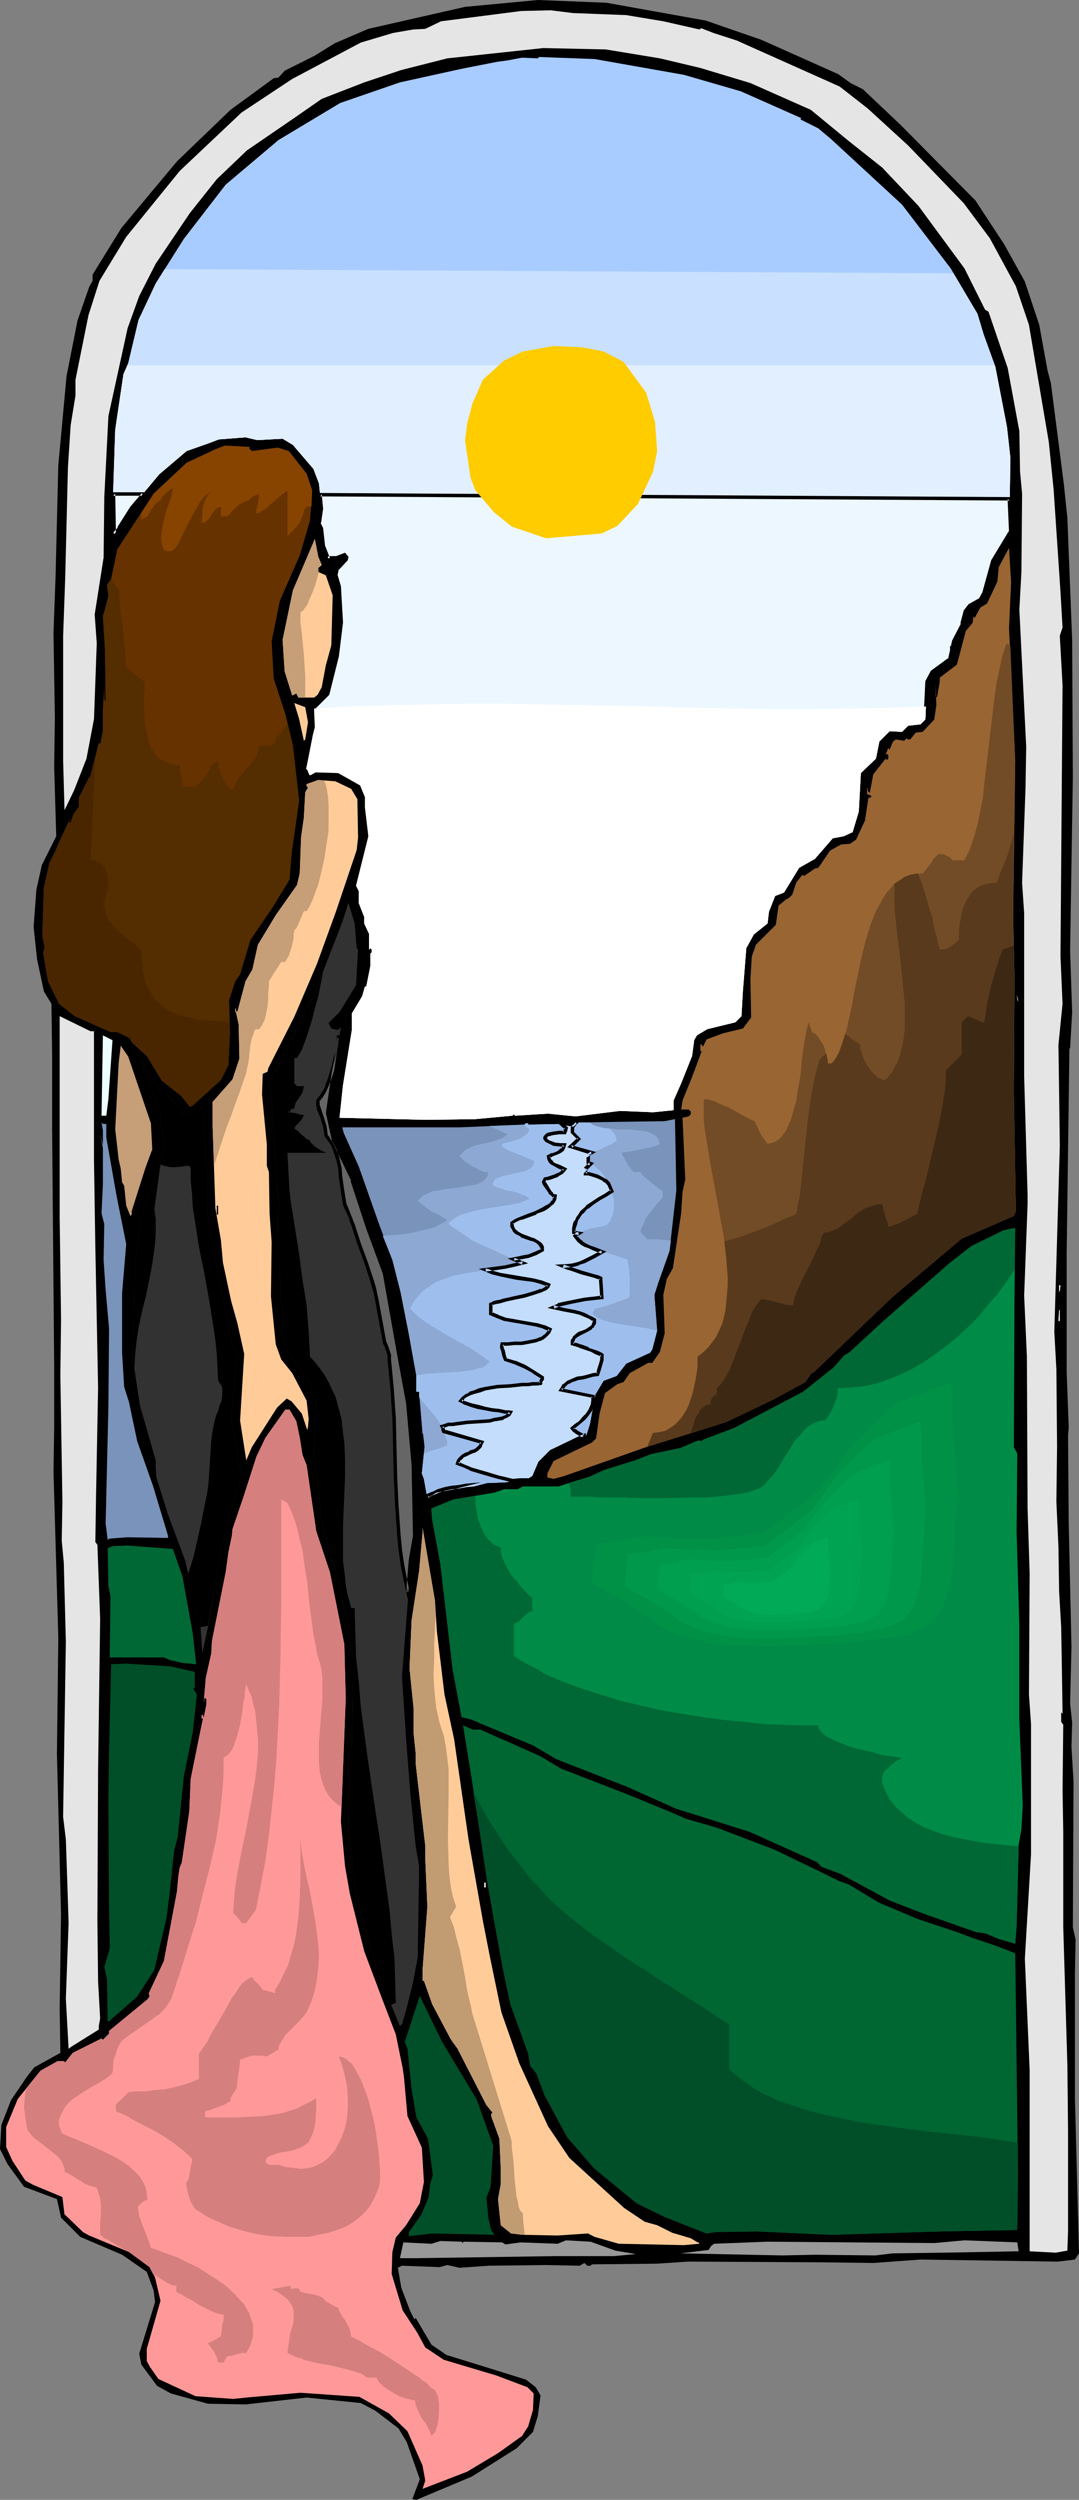 <?xml version="1.0" encoding="UTF-8" standalone="no"?>
<svg
   version="1.0"
   width="67.23mm"
   height="155.668mm"
   id="svg75"
   sodipodi:docname="Woman Looking at Sunset.wmf"
   xmlns:inkscape="http://www.inkscape.org/namespaces/inkscape"
   xmlns:sodipodi="http://sodipodi.sourceforge.net/DTD/sodipodi-0.dtd"
   xmlns="http://www.w3.org/2000/svg"
   xmlns:svg="http://www.w3.org/2000/svg">
  <rect width="100%" height="100%" fill="#808080" stroke="none"/>
  <sodipodi:namedview
     id="namedview75"
     pagecolor="#ffffff"
     bordercolor="#000000"
     borderopacity="0.25"
     inkscape:showpageshadow="2"
     inkscape:pageopacity="0.0"
     inkscape:pagecheckerboard="0"
     inkscape:deskcolor="#d1d1d1"
     inkscape:document-units="mm" />
  <defs
     id="defs1">
    <pattern
       id="WMFhbasepattern"
       patternUnits="userSpaceOnUse"
       width="6"
       height="6"
       x="0"
       y="0" />
  </defs>
  <path
     style="fill:#000000;fill-opacity:1;fill-rule:evenodd;stroke:none"
     d="m 166.222,4.848 13.085,4.525 18.092,8.08 2.908,2.101 2.908,1.454 8.885,8.403 17.608,17.775 6.785,10.342 4.846,8.726 3.392,10.18 1.938,10.665 0.808,3.07 3.069,23.915 0.808,7.756 1.131,28.763 0.162,32.48 -0.646,40.721 0.485,14.382 -0.485,8.564 h -0.162 l -0.646,48.316 v 27.794 l 0.485,13.089 -0.162,1.939 0.162,20.684 0.646,29.086 -0.323,13.25 0.485,4.525 -0.162,5.656 0.485,8.241 -0.162,34.257 0.646,2.909 -0.162,8.403 v 28.763 l 0.969,36.681 -0.969,1.454 -4.038,0.485 -32.308,-0.485 -11.146,0.808 -12.277,-0.162 -31.338,-0.162 -7.269,0.485 -15.346,0.162 -0.323,0.323 h -0.808 l -0.646,-0.646 -1.131,0.646 -7.915,-0.162 -13.569,0.162 -6.785,0.485 -2.908,-0.646 -1.777,0.485 -8.885,-0.323 -0.969,0.485 0.808,4.686 2.1,5.494 0.969,1.939 0.323,-0.323 3.715,6.302 3.554,2.424 10.985,3.393 7.754,2.424 2.262,1.778 1.131,1.939 -0.646,4.848 -1.131,3.717 -3.877,3.878 -10.5,6.625 -13.085,5.494 -0.969,-0.162 1.777,-4.686 -3.069,-8.726 -1.938,-3.232 -5.492,-4.201 -3.392,-1.778 -12.761,-1.293 -14.377,1.616 -8.885,-0.162 -8.723,-2.424 -3.231,-1.778 -3.715,-5.009 -0.485,-2.585 3.715,-12.119 -0.323,-2.747 -1.615,-4.363 -5.815,-4.04 -9.854,-4.201 -4.523,-4.525 L 13.408,517.576 5.654,514.668 1.777,509.335 0,505.78 l 0.323,-5.656 2.262,-5.817 3.715,-5.494 1.777,-2.262 6.138,-3.393 -0.162,-10.503 0.323,-22.138 -0.969,-37.651 0.323,-27.47 -1.131,-39.105 0.162,-10.503 V 322.051 l -0.485,-56.234 v -17.613 l -0.162,-11.958 -1.777,-2.909 -1.615,-7.595 -0.808,-7.595 0.646,-8.726 1.292,-5.817 3.392,-6.787 -0.485,-16.321 0.162,-11.635 -0.323,-19.876 0.485,-13.25 0.646,-26.178 1.938,-21.007 2.585,-13.089 2.746,-7.918 0.808,-1.454 v -1.454 L 28.592,53.648 41.677,37.974 54.277,25.855 64.454,18.421 65.584,18.26 67.038,16.644 74.146,13.089 78.83,10.18 86.746,6.787 109.523,1.616 126.646,0 142.799,0.646 Z"
     id="path1" />
  <path
     style="fill:#e5e5e5;fill-opacity:1;fill-rule:evenodd;stroke:none"
     d="m 147.484,3.555 8.723,1.454 8.562,1.939 0.323,-0.323 2.908,1.131 5.492,1.778 24.231,10.827 6.623,5.171 9.531,8.726 13.085,13.574 6.138,8.241 6.138,11.311 3.069,9.049 4.685,27.632 1.131,11.15 1.615,24.077 0.485,8.403 -0.646,1.939 0.646,11.635 -0.485,63.828 0.485,11.15 -0.969,9.695 0.162,11.311 0.162,12.443 -1.292,43.791 0.485,8.726 0.162,18.26 -0.162,12.927 0.485,10.665 0.162,10.503 0.485,8.403 0.162,9.534 0.162,10.827 -0.323,-0.323 v 2.262 l 0.485,0.646 -0.162,15.351 0.162,9.857 v 22.461 l 0.969,32.318 0.162,15.674 v 23.431 l -0.162,4.686 -2.746,0.485 -6.138,-0.323 v -42.66 l -1.131,-26.178 1.454,-24.562 v -4.201 -26.501 l -0.485,-6.948 0.162,-28.44 -0.485,-15.351 -0.162,-35.712 -0.646,-14.382 0.808,-21.492 v -2.262 l -0.808,-27.794 v -38.459 l -0.485,-7.11 0.808,-22.461 0.162,-9.534 -1.615,-32.318 0.485,-8.888 0.162,-18.421 -0.485,-5.171 -0.162,-9.534 -2.746,-14.866 -4.523,-13.25 -0.808,-0.485 -4.846,-9.695 -10.823,-14.705 -8.562,-9.049 -7.754,-6.14 -9.046,-7.433 -14.215,-6.302 -11.792,-3.555 -9.531,-2.262 -12.761,-2.101 -14.7,-0.323 -22.615,2.424 -10.823,2.747 -8.723,2.909 -10.015,3.878 -5.815,4.04 -11.792,8.08 -7.108,6.787 -6.3,7.918 -8.077,11.958 -3.877,7.595 -2.746,7.595 -4.523,20.684 -0.969,19.068 -0.162,14.22 -2.1,13.412 0.485,6.787 -0.646,17.775 -1.777,9.372 -2.908,7.433 -2.262,4.686 -0.323,-11.635 v -20.684 -8.726 l 0.485,-13.574 0.646,-26.178 0.646,-9.857 1.131,-6.948 V 89.36 L 20.838,74.17 23.423,66.091 29.723,55.749 42.323,40.236 56.861,26.501 68.815,18.583 84.969,10.019 92.561,7.756 97.246,6.948 100.153,6.787 l 3.715,-1.778 18.9,-2.424 6.946,-0.162 5.169,0.646 z"
     id="path2" />
  <path
     style="fill:#a8ccff;fill-opacity:1;fill-rule:evenodd;stroke:none"
     d="m 161.053,17.613 13.408,3.878 14.215,6.302 -0.162,0.323 4.2,2.101 3.069,2.585 16.638,15.351 11.469,15.028 6.3,10.665 1.454,4.848 2.746,7.595 2.746,14.22 0.808,7.272 -0.162,10.18 0.162,7.272 -4.038,6.948 -2.262,7.433 -0.808,1.454 -2.423,1.454 -1.131,1.454 -0.646,2.909 -2.1,4.04 -0.969,4.201 -4.038,2.909 -1.131,2.424 -0.485,8.888 -1.131,1.131 -2.908,0.323 -1.454,1.454 -2.908,-0.162 -2.423,2.424 -0.808,4.04 -3.554,3.393 -0.485,9.049 -1.454,4.848 -2.1,0.97 -2.585,0.485 -4.2,4.848 -3.715,2.101 -3.554,5.817 -2.1,0.808 -1.454,3.717 -0.323,2.747 -3.231,2.585 -1.777,3.232 -0.808,10.18 -0.323,5.817 -1.454,1.454 -6.623,1.616 -2.423,1.454 -0.646,1.131 -0.485,3.717 -2.585,6.464 -1.777,4.04 v 2.262 l -4.846,0.485 -7.754,-0.323 -10.5,1.293 -6.462,-0.646 -7.754,0.485 -0.323,-0.323 -0.323,0.323 -8.723,0.808 -11.631,0.162 -20.354,-0.485 0.808,-7.595 2.1,-13.089 v -3.878 l 2.423,-4.04 0.646,-2.262 h 0.323 l 0.969,-4.848 v -2.909 l 0.323,-0.323 v -0.646 l -0.323,-0.323 -0.323,0.323 v -3.717 l -1.131,-2.424 v -1.616 l -0.162,-0.323 -1.131,-2.909 v -2.747 l -0.646,-1.293 2.908,-11.635 -0.808,-6.787 v -2.424 l -1.131,-2.747 -5.169,-2.909 -5.331,-0.162 -1.131,0.646 h -0.323 l -0.646,-1.616 -0.162,0.485 1.615,-8.241 0.485,-1.939 -0.162,-3.717 v -0.97 l 3.231,-3.07 2.1,-9.049 0.969,-7.918 -0.485,-8.403 -0.808,-2.585 0.323,-1.454 2.262,-2.262 0.162,-0.646 -0.646,-0.485 -1.777,0.808 h -1.777 l -0.162,0.162 -1.292,-2.909 -0.485,-4.201 -0.485,-1.293 0.646,-3.393 -0.646,-5.979 -1.292,-3.393 -4.846,-5.656 -2.423,-1.454 -5.977,0.323 -2.746,-0.646 -6.3,0.485 -2.1,0.808 -5.492,1.939 -6.462,5.494 -6.462,7.756 -2.908,5.009 -1.292,1.293 -0.162,-9.857 0.485,-14.705 1.938,-13.089 1.131,-2.585 2.423,-10.18 4.038,-8.564 6.623,-10.503 9.854,-12.766 12.438,-10.503 14.538,-8.726 14.054,-4.848 14.7,-3.232 8.238,-1.616 2.423,-0.323 3.392,-0.646 3.715,0.162 0.323,-0.323 13.085,0.485 z"
     id="path3" />
  <path
     style="fill:#663200;fill-opacity:1;fill-rule:evenodd;stroke:none"
     d="m 58.638,105.519 0.646,0.646 6.138,-0.808 2.585,0.808 4.2,5.333 1.292,3.878 -0.485,7.11 -2.423,8.241 -4.685,10.665 -1.938,9.534 0.485,8.726 2.746,8.403 1.777,7.433 1.454,12.927 -1.777,12.443 -0.485,6.14 -4.038,6.625 -5.169,7.595 -2.423,8.08 -1.131,1.616 -1.454,4.363 0.162,8.08 -0.323,7.272 -1.777,3.555 -6.623,5.979 -0.646,0.323 -2.1,-2.585 -4.523,-3.555 -3.554,-5.817 -3.392,-3.07 -0.646,-1.131 -2.908,-1.454 h -1.615 l -8.4,-3.717 -3.715,-2.909 -2.585,-5.332 -1.131,-6.625 0.323,-1.454 -0.485,-2.262 v -2.424 l 0.323,-9.211 1.292,-5.817 1.454,-2.909 0.646,-1.616 2.746,-5.817 v 0.323 l -0.323,0.162 0.162,0.323 h 0.323 l 0.646,-1.939 1.292,-1.778 v -2.101 l 2.423,-4.848 0.162,0.162 0.969,-3.717 1.131,-4.525 0.323,0.323 0.646,-3.07 v -5.171 l 0.323,-5.009 v 2.747 l 0.323,0.323 -0.162,-11.958 -0.485,-8.08 0.323,-0.97 0.969,-3.717 -0.323,-2.585 0.969,-1.454 1.454,-6.948 8.562,-13.089 7.754,-7.272 6.946,-3.232 2.1,-0.808 5.815,0.323 z"
     id="path4" />
  <path
     style="fill:#ffcc99;fill-opacity:1;fill-rule:evenodd;stroke:none"
     d="m 75.761,132.989 -0.808,0.646 v 0.97 l 1.777,0.808 1.615,4.686 -0.323,11.796 -1.292,4.686 -0.969,5.171 -0.969,1.778 -0.808,0.646 h -3.715 l -0.485,-0.97 -0.969,0.485 -1.777,-5.656 -0.485,-7.433 2.423,-11.635 5.169,-12.119 0.808,4.201 z"
     id="path5" />
  <path
     style="fill:#996532;fill-opacity:1;fill-rule:evenodd;stroke:none"
     d="m 237.622,147.856 1.454,31.187 -0.485,36.52 0.323,14.543 -0.162,26.824 0.485,28.117 -0.485,1.131 -12.277,5.333 -16.315,13.735 -18.577,17.775 -0.485,0.162 -1.454,2.101 -7.754,4.201 -10.823,5.171 -8.723,2.747 -9.854,3.07 -19.708,6.948 -2.423,0.646 -1.454,-0.323 v -0.97 l 1.454,-2.909 5.008,-2.424 4.038,-1.939 0.969,-0.97 0.808,-5.817 1.292,-4.848 2.908,-2.101 1.454,-0.485 1.454,-2.101 4.362,-2.424 h 0.969 l 1.777,-2.585 1.131,-4.363 -0.323,-9.049 0.808,-3.717 1.454,-2.585 1.938,-12.927 0.323,-5.009 0.646,-2.909 -0.646,-14.543 1.454,-0.323 0.485,-0.485 v -0.646 l -0.485,-0.485 h -1.777 l 0.323,-2.101 2.1,-5.171 2.423,-6.464 h -0.323 v -1.616 h 0.323 v 0.323 l 0.323,0.162 0.808,-1.616 3.877,-1.454 4.685,-1.131 1.938,-2.585 -0.162,-9.049 0.323,-5.332 0.969,-2.747 4.685,-4.686 0.646,-4.525 1.777,-1.454 0.646,-0.323 0.808,-0.808 0.969,-2.909 1.454,-1.778 0.323,0.323 2.585,-1.778 0.808,-0.162 2.746,-4.04 2.585,-1.454 2.1,-0.162 1.454,-0.97 2.1,-4.525 0.808,-5.333 h 0.323 l 0.323,-0.162 v -0.323 l -0.808,-0.323 h -0.162 v -1.454 h 0.162 v 0.646 l 0.485,0.485 0.808,-4.363 2.908,-3.717 0.323,0.323 0.323,-0.323 v -0.808 l -0.323,-0.323 -0.323,0.323 0.646,-1.778 v 0.162 l 0.323,0.323 0.485,-1.293 0.323,-0.646 0.646,-0.485 1.938,0.323 0.646,-0.646 0.162,0.323 h 0.646 l 1.292,-1.616 1.615,-0.162 2.746,-2.909 0.485,-3.393 -0.162,-5.009 v 2.909 l 0.323,0.323 0.646,-3.717 v -0.97 l 4.038,-3.07 2.1,-7.918 1.615,-1.939 0.162,-1.454 0.323,0.323 1.292,-2.424 1.615,-0.97 2.423,-5.171 0.323,-3.393 2.423,-4.525 0.485,8.08 z"
     id="path6" />
  <path
     style="fill:#ffcc99;fill-opacity:1;fill-rule:evenodd;stroke:none"
     d="m 72.53,169.994 -0.646,4.04 -0.323,0.323 -1.131,-5.171 -1.131,-3.717 2.585,0.97 z"
     id="path7" />
  <path
     style="fill:#ffcc99;fill-opacity:1;fill-rule:evenodd;stroke:none"
     d="m 82.707,185.668 1.454,2.424 0.162,9.049 -0.323,2.909 -4.846,14.382 -4.523,12.443 -5.331,12.443 -6.138,12.119 -0.162,0.808 -1.131,0.485 -0.162,4.848 1.131,11.796 v 5.009 l 0.485,1.454 0.162,9.857 0.485,6.625 -0.162,12.766 1.131,11.311 1.292,3.555 2.585,3.232 3.392,6.464 0.485,4.363 -0.162,1.778 -0.162,0.808 -1.292,-3.878 -2.423,-2.909 -1.131,-0.646 -2.262,2.101 -5.977,9.372 -1.292,3.07 -1.454,-9.372 0.969,-15.674 -1.615,-7.272 -1.454,-5.171 -1.938,-9.049 -0.485,-5.333 -1.292,-7.433 -0.646,-19.229 v -5.817 l 4.685,-5.332 1.615,-4.848 -0.162,-8.08 -0.646,-2.909 h -0.162 v -0.808 h 0.162 v 0.485 l 0.323,0.323 1.938,-7.272 1.615,-2.747 1.292,-5.817 4.2,-6.948 5.008,-7.11 0.646,-2.747 0.323,-8.564 0.646,-4.525 0.323,-5.979 0.646,-1.131 -0.323,-0.323 v -0.485 l 2.746,-0.97 4.038,0.323 z"
     id="path8" />
  <path
     style="fill:#323232;fill-opacity:1;fill-rule:evenodd;stroke:none"
     d="m 84,223.157 0.323,0.323 -0.485,8.403 -3.877,6.302 -2.585,2.585 0.646,1.293 1.292,0.323 h 0.323 l 0.646,-0.646 -1.777,11.311 -1.292,8.888 1.292,6.464 4.523,9.372 3.715,11.311 3.877,10.503 3.554,20.037 1.938,10.503 1.131,14.705 0.485,16.644 -0.969,5.494 -0.646,9.049 -1.454,18.583 0.969,14.543 0.969,12.604 1.292,12.766 0.808,4.686 -0.323,21.492 -1.131,5.979 -1.615,6.464 -0.808,2.747 v 0.323 l -0.646,0.646 -5.654,-13.735 -3.554,-12.927 -1.454,-7.11 -1.454,-12.281 0.162,-18.583 0.646,-1.454 0.162,-13.574 0.646,-6.14 -1.454,-5.009 v -1.293 l -2.1,-11.473 -3.715,-12.281 -1.131,-5.817 0.162,-1.131 -0.808,-6.464 -0.808,-3.07 0.646,-14.22 -1.454,-4.525 -5.331,-7.918 -0.808,-2.262 -1.454,-22.623 0.162,-9.857 -1.454,-21.168 -0.646,-7.272 2.746,-5.333 8.238,-16.482 6.138,-15.836 1.454,-4.525 1.454,4.848 z"
     id="path9" />
  <path
     style="fill:#ffffff;fill-opacity:1;fill-rule:evenodd;stroke:none"
     d="m 239.722,235.923 -0.323,-1.778 0.323,0.97 z"
     id="path10" />
  <path
     style="fill:#e5e5e5;fill-opacity:1;fill-rule:evenodd;stroke:none"
     d="m 22.131,242.71 v 30.218 l 0.323,20.684 0.646,32.965 -0.485,25.693 -0.162,10.665 0.485,0.646 0.646,17.452 -0.485,35.712 -0.162,35.388 0.162,14.22 0.485,8.726 -0.323,1.778 v 0.808 l -6.462,4.04 -0.646,0.485 -0.646,-11.796 0.646,-17.775 -0.323,-10.18 -0.323,-9.534 -0.646,-5.332 0.646,-41.206 -0.485,-18.583 -0.485,-5.171 0.162,-9.049 -0.485,-29.894 0.162,-13.089 -0.323,-24.077 v -19.553 -20.199 -7.595 l 7.269,3.555 z"
     id="path11" />
  <path
     style="fill:#edffff;fill-opacity:1;fill-rule:evenodd;stroke:none"
     d="m 25.523,258.707 -0.485,3.878 h -1.131 l 0.323,-18.906 2.262,1.131 z"
     id="path12" />
  <path
     style="fill:#c69e77;fill-opacity:1;fill-rule:evenodd;stroke:none"
     d="m 35.538,264.363 0.323,6.14 -1.615,4.363 -3.231,10.18 v 0.808 l -0.323,0.323 -0.969,-2.424 -0.485,-4.686 -0.485,-0.808 -0.323,-3.232 -0.485,-2.101 -0.808,-7.11 0.162,-3.232 0.646,-12.443 0.485,-4.04 1.777,2.585 z"
     id="path13" />
  <path
     style="fill:#323232;fill-opacity:1;fill-rule:evenodd;stroke:none"
     d="m 42.323,260.485 0.808,2.101 0.808,-0.323 0.646,-0.646 h 1.777 l 1.454,-1.131 0.969,16.805 -0.162,5.656 1.131,9.211 2.746,13.412 1.615,8.403 1.615,5.171 -0.646,7.918 -0.646,7.756 1.131,4.363 0.485,5.332 1.131,2.262 -3.715,11.635 v 1.454 l -1.454,4.201 -1.292,8.888 -1.777,10.019 -1.131,5.333 -0.162,0.808 -0.485,-6.948 0.323,-0.323 -1.131,-2.262 -2.746,-12.281 -4.038,-10.827 -2.746,-8.726 -0.162,-2.424 -0.323,-0.162 0.323,0.162 v -1.616 l -3.715,-12.927 -1.615,-10.665 0.323,-20.684 1.292,-11.796 3.715,-11.635 1.938,-5.817 -0.808,-7.756 -4.685,-13.412 3.554,6.464 z"
     id="path14" />
  <path
     style="fill:#7a93ba;fill-opacity:1;fill-rule:evenodd;stroke:none"
     d="m 157.661,294.419 -2.746,7.756 -0.808,2.585 0.646,8.403 -1.131,4.363 -0.485,0.808 -5.654,2.585 -2.262,2.909 -3.069,1.131 -1.938,3.232 -1.292,6.948 -0.808,2.585 -8.238,3.878 -2.585,2.585 -1.615,3.393 -0.808,0.646 h -2.262 l -3.554,0.646 -4.362,0.162 -7.592,1.939 -4.038,0.646 -1.454,0.97 h -0.969 l -0.808,-4.525 -0.485,-1.293 0.646,-6.302 -0.323,-2.747 v -0.323 l -0.485,-0.162 h 0.323 l -0.808,-9.695 h -0.646 v -3.717 l -1.777,-9.857 -1.938,-9.857 -1.938,-7.595 -3.069,-8.241 -4.846,-13.735 -3.554,-7.918 -0.323,-1.293 h 27.623 l 15.346,-0.646 0.162,-0.323 h 0.646 v 0.323 l 8.4,-0.162 2.1,0.323 0.646,-0.646 9.692,-0.162 11.308,-0.162 2.423,-0.485 0.323,16.805 z"
     id="path15" />
  <path
     style="fill:#7a93ba;fill-opacity:1;fill-rule:evenodd;stroke:none"
     d="m 25.038,264.525 v 3.232 l 2.423,13.735 2.262,11.311 -0.969,11.473 v 14.22 l 0.485,7.918 1.131,3.555 1.938,9.211 3.715,10.503 3.554,11.796 v 0.485 l -9.692,-0.162 -4.038,0.323 h -0.162 l -0.323,0.323 -0.485,-3.878 0.646,-27.309 0.162,-18.583 -0.808,-9.049 -0.485,-7.11 0.162,-8.403 -0.646,-2.585 0.323,-6.787 v -8.564 l -0.646,-3.07 0.646,2.424 v -3.555 l -0.323,-1.778 0.323,0.323 z"
     id="path16" />
  <path
     style="fill:#000000;fill-opacity:1;fill-rule:evenodd;stroke:none"
     d="m 51.046,283.754 h 0.323 v 2.101 h -0.323 z"
     id="path17" />
  <path
     style="fill:#008c47;fill-opacity:1;fill-rule:evenodd;stroke:none"
     d="m 238.914,304.438 -0.162,36.196 0.808,1.454 -0.162,18.26 0.646,22.138 v 22.138 l 0.808,20.36 -0.323,5.656 -0.646,3.555 -0.485,19.229 -0.323,4.04 -3.877,-1.131 -3.069,-1.293 -2.262,-0.323 -11.954,-4.201 -8.4,-3.232 -11.631,-6.302 -4.362,-1.616 -1.131,-1.131 -15.831,-7.11 -17.446,-5.494 -11.146,-5.009 -16.961,-6.625 -5.492,-3.232 -14.7,-6.14 -2.1,-0.485 -2.1,-11.15 -2.908,-24.885 -1.938,-10.503 -0.162,-2.101 v -0.485 l 5.169,-2.101 9.692,-1.616 2.262,-0.808 h 3.231 l 1.131,-0.646 h 8.4 l 7.269,-2.262 3.554,-1.616 7.269,-2.262 3.715,-1.454 6.946,-1.454 4.2,-1.778 0.808,0.162 0.323,-0.323 7.269,-2.747 16.315,-8.564 7.108,-5.656 2.585,-2.909 1.131,-0.646 8.077,-7.433 15.508,-13.574 5.169,-4.04 7.592,-3.717 2.262,-0.485 h 0.485 z"
     id="path18" />
  <path
     style="fill:#ffffff;fill-opacity:1;fill-rule:evenodd;stroke:none"
     d="m 249.414,302.499 h 0.323 l -0.162,1.454 h -0.162 z"
     id="path19" />
  <path
     style="fill:#ffffff;fill-opacity:1;fill-rule:evenodd;stroke:none"
     d="m 209.515,307.831 -0.808,1.131 z"
     id="path20" />
  <path
     style="fill:#ffffff;fill-opacity:1;fill-rule:evenodd;stroke:none"
     d="m 249.414,308.316 h 0.162 v 2.585 h -0.323 z"
     id="path21" />
  <path
     style="fill:#ff9999;fill-opacity:1;fill-rule:evenodd;stroke:none"
     d="m 69.784,334.494 0.808,3.878 0.646,4.04 0.969,2.424 2.262,15.513 3.231,9.695 3.392,16.967 0.323,12.766 -1.131,28.925 0.969,10.503 1.131,6.464 3.392,13.574 4.2,11.15 3.231,8.403 1.615,7.918 0.323,2.262 0.808,9.049 3.392,7.433 0.485,8.08 -0.969,5.009 -3.231,5.171 -2.423,2.909 -0.808,3.393 -0.162,5.171 2.585,8.564 3.392,5.171 1.938,3.555 4.362,2.909 12.438,3.717 7.269,2.747 1.454,1.454 -0.162,3.878 -1.131,3.878 -1.454,2.262 -5.654,4.04 -7.269,4.363 -10.5,4.04 0.646,-1.939 -0.646,-3.555 -3.554,-8.08 -4.362,-4.201 -6.946,-3.878 -13.892,-0.97 -12.761,1.131 -3.069,0.323 -8.885,-0.646 -8.723,-4.04 -1.938,-2.747 -0.808,-1.454 v -2.909 l 3.231,-11.311 -1.292,-5.494 -1.292,-2.424 -4.846,-3.555 -9.369,-3.878 -1.454,-0.808 -4.362,-4.201 -0.485,-4.04 -6.946,-2.909 -1.777,-0.97 -3.069,-4.686 -1.454,-3.232 v -4.686 l 2.746,-6.625 5.331,-6.625 4.038,-2.262 h 1.454 l 0.323,0.323 1.777,-2.262 6.785,-3.393 0.323,0.323 1.454,-1.454 v -0.646 l 9.046,-7.433 0.485,-0.646 -0.162,-0.808 3.554,-7.595 3.069,-16.321 0.323,-3.555 0.323,-2.101 0.485,-1.131 -0.485,-0.323 0.485,0.323 1.777,-12.119 0.323,-7.595 2.585,-12.766 0.323,-1.454 h -0.323 v -0.808 h 0.323 v 0.323 l 0.162,0.323 0.646,-3.232 v -1.131 l -0.323,-0.323 -0.323,0.323 v 0.808 l 0.485,-5.817 1.292,-5.817 0.162,-2.909 3.231,-16.159 0.646,-4.686 0.808,-3.878 0.162,-1.616 2.585,-7.595 3.069,-9.534 2.1,-4.363 4.685,-6.625 h 0.969 z"
     id="path22" />
  <path
     style="fill:#ffffff;fill-opacity:1;fill-rule:evenodd;stroke:none"
     d="m 34.569,340.634 1.454,3.555 z"
     id="path23" />
  <path
     style="fill:#ffcc99;fill-opacity:1;fill-rule:evenodd;stroke:none"
     d="m 102.9,384.102 1.777,14.705 2.262,10.503 3.392,23.592 3.392,19.229 1.615,8.241 2.746,13.25 4.2,11.958 6.785,14.866 5.008,7.433 12.923,11.796 4.846,3.232 2.908,0.808 3.554,1.778 4.362,1.293 1.615,0.97 h 0.323 v 0.323 l -3.554,0.323 -15.346,-0.323 -5.654,-1.616 -1.615,-0.808 -7.108,0.485 -8.238,-0.162 -2.746,-0.323 -2.423,-1.939 -0.646,-6.14 0.646,-3.555 v -3.555 l -0.323,-7.11 -1.938,-5.332 v -0.485 l 0.323,-0.323 -1.454,-1.778 -6.785,-13.25 -1.615,-2.262 -4.362,-8.241 -1.938,-5.494 h -0.323 v -2.585 l 1.131,-14.866 -0.485,-10.988 v -3.232 l -1.777,-15.19 -0.485,-4.201 v -2.424 l -0.485,-4.686 v -5.817 l -0.969,-9.534 0.485,-11.311 1.777,-11.635 0.808,-9.049 v -1.131 l 2.908,17.129 z"
     id="path24" />
  <path
     style="fill:#006835;fill-opacity:1;fill-rule:evenodd;stroke:none"
     d="m 42.969,371.013 2.423,13.412 0.808,7.272 -3.231,-0.323 -2.908,-0.646 -1.454,-0.646 H 25.846 l 0.162,-14.382 -0.485,-2.585 -0.162,-8.726 1.131,-0.485 3.392,-0.162 10.823,0.808 z"
     id="path25" />
  <path
     style="fill:#004f28;fill-opacity:1;fill-rule:evenodd;stroke:none"
     d="m 45.877,393.474 v 3.717 l -0.323,0.323 0.808,1.293 -0.969,8.888 -2.1,10.342 -1.454,14.382 -0.808,3.07 -0.485,4.363 -0.646,6.14 -0.646,5.171 -2.908,12.443 -4.038,6.302 -6.623,5.817 -0.323,0.162 -0.162,-10.019 -0.646,-2.909 1.292,-4.363 -0.162,-9.857 -0.162,-25.208 0.162,-11.473 0.485,-20.36 3.392,-0.162 10.5,0.646 z"
     id="path26" />
  <path
     style="fill:#006632;fill-opacity:1;fill-rule:evenodd;stroke:none"
     d="m 113.076,407.048 14.215,6.302 4.846,2.909 15.023,5.817 10.661,4.363 3.715,1.616 7.269,2.101 13.569,5.171 8.4,4.04 6.946,3.393 2.262,0.808 6.946,4.201 9.208,3.878 9.208,3.07 3.877,1.454 5.331,1.778 4.523,1.778 0.162,11.473 0.485,40.883 -0.162,12.766 -17.931,0.323 -25.846,0.808 -17.769,-0.808 -9.531,0.162 -2.1,0.323 -9.854,-3.878 -6.623,-3.232 -10.015,-8.241 -6.3,-7.272 -5.331,-9.857 -1.938,-5.171 -1.454,-1.778 -0.485,-2.909 -4.2,-11.635 -1.777,-8.403 -2.1,-11.473 -1.615,-9.211 -2.1,-14.058 -1.615,-10.503 -1.938,-11.958 2.262,0.97 z"
     id="path27" />
  <path
     style="fill:#000000;fill-opacity:1;fill-rule:evenodd;stroke:none"
     d="m 47.169,409.633 -0.646,3.555 z"
     id="path28" />
  <path
     style="fill:#000000;fill-opacity:1;fill-rule:evenodd;stroke:none"
     d="m 46.2,413.835 -0.969,8.08 z"
     id="path29" />
  <path
     style="fill:#ffffff;fill-opacity:1;fill-rule:evenodd;stroke:none"
     d="m 114.046,443.083 h 0.323 v 1.131 h -0.323 z"
     id="path30" />
  <path
     style="fill:#ffffff;fill-opacity:1;fill-rule:evenodd;stroke:none"
     d="m 114.853,448.092 1.131,5.494 z"
     id="path31" />
  <path
     style="fill:#004f28;fill-opacity:1;fill-rule:evenodd;stroke:none"
     d="m 112.269,494.146 3.877,10.827 -0.646,9.857 -0.969,2.424 0.485,4.848 0.646,2.747 0.808,1.131 -14.7,-0.323 -5.492,0.646 v -0.97 l 2.908,-4.04 1.777,-4.201 0.323,-3.07 0.646,-2.101 -1.131,-8.564 -2.746,-5.009 -1.131,-6.625 -0.969,-9.534 -0.646,-1.616 0.646,-1.939 2.908,-8.888 5.169,10.665 z"
     id="path32" />
  <path
     style="fill:#000000;fill-opacity:1;fill-rule:evenodd;stroke:none"
     d="m 16.154,488.652 0.485,0.808 z"
     id="path33" />
  <path
     style="fill:#999999;fill-opacity:1;fill-rule:evenodd;stroke:none"
     d="m 239.884,529.857 -17.769,0.323 -11.954,0.162 -4.038,0.485 -14.215,-0.162 -7.592,0.162 -24.069,-0.485 6.623,-0.808 0.646,-0.97 0.646,-0.485 12.438,-0.485 39.415,0.323 7.108,-0.646 12.438,0.485 z"
     id="path34" />
  <path
     style="fill:#999999;fill-opacity:1;fill-rule:evenodd;stroke:none"
     d="m 144.899,529.696 4.846,0.808 -5.169,0.485 h -13.892 l -32.631,0.485 h -3.877 l 0.808,-3.717 6.623,0.323 2.1,-0.646 5.008,0.162 0.162,0.323 0.323,-0.323 9.046,0.162 0.808,0.485 3.554,-0.485 8.723,0.323 1.938,-0.808 5.815,0.323 z"
     id="path35" />
  <path
     style="fill:#ffffff;fill-opacity:1;fill-rule:evenodd;stroke:none"
     d="m 155.561,530.342 h 1.131 z"
     id="path36" />
  <path
     style="fill:#c69e77;fill-opacity:1;fill-rule:evenodd;stroke:none"
     d="m 76.407,183.729 0.485,1.616 0.323,1.939 0.162,1.939 v 1.939 2.101 2.262 l -0.646,4.201 -0.323,2.262 -0.485,2.101 -0.485,2.101 -0.485,1.939 -0.646,1.778 -0.646,1.778 -0.646,1.454 -0.808,1.293 H 71.561 l -0.485,1.131 -0.485,1.131 -0.485,1.131 -0.323,0.646 -0.485,0.485 -0.162,0.97 v 0.97 l -0.485,2.101 -0.323,0.97 -0.323,0.97 -0.485,0.808 -0.485,0.808 v -0.162 h -0.808 l -2.908,4.525 v 1.293 l -0.162,1.454 v 1.616 l -0.162,1.616 -0.323,1.616 -0.323,1.454 -0.646,1.293 -0.323,0.485 -0.323,0.485 h -0.808 l -0.323,0.323 -0.162,0.646 -0.485,1.293 -0.323,1.454 -0.162,1.454 -0.162,1.616 -0.162,1.293 -0.323,1.293 -0.162,0.97 -0.808,2.262 -0.808,2.424 -0.969,2.585 -0.969,2.747 -1.131,2.909 -0.969,2.909 -1.938,5.979 -0.323,-9.211 v -5.817 l 4.685,-5.332 1.615,-4.848 -0.162,-8.08 -0.646,-2.909 h -0.162 v -0.808 h 0.162 v 0.485 l 0.323,0.323 1.938,-7.272 1.615,-2.747 1.292,-5.817 4.2,-6.948 5.008,-7.11 0.646,-2.747 0.323,-8.564 0.646,-4.525 0.323,-5.979 0.646,-1.131 -0.323,-0.323 v -0.485 l 2.746,-0.97 z"
     id="path37" />
  <path
     style="fill:#c69e77;fill-opacity:1;fill-rule:evenodd;stroke:none"
     d="m 75.6,132.505 -0.162,0.808 -0.485,0.323 v 0.97 h 0.162 l -0.969,3.393 -0.646,1.616 -0.646,1.454 -0.485,1.293 -0.646,0.808 -0.323,0.485 -0.162,0.162 -0.323,0.162 -0.162,0.162 v 2.424 l 0.323,2.424 0.485,5.171 0.323,5.009 v 2.424 2.585 h -1.615 l -0.485,-0.97 -0.969,0.485 -1.777,-5.656 -0.485,-7.433 2.423,-11.635 5.169,-12.119 0.808,4.201 z"
     id="path38" />
  <path
     style="fill:#542d00;fill-opacity:1;fill-rule:evenodd;stroke:none"
     d="m 26.169,135.898 0.323,0.808 0.485,0.808 0.485,0.646 0.646,0.646 v 2.101 l 0.162,2.262 0.646,4.686 0.485,4.686 0.162,2.262 v 1.939 l 1.131,1.131 1.292,1.131 1.131,0.808 0.646,0.485 0.323,0.162 v 1.454 l -0.162,1.454 v 3.07 l 0.162,3.232 0.162,1.616 0.323,1.454 0.323,1.616 0.485,1.293 0.646,1.131 0.808,1.131 0.969,0.808 1.292,0.646 0.646,0.323 0.808,0.162 0.808,0.162 h 0.969 v 1.293 l 0.323,1.293 0.323,1.454 v 0.646 0.485 h 3.069 l 0.323,-0.323 0.646,-0.485 0.485,-0.646 1.292,-1.616 0.485,-0.808 0.323,-0.646 0.162,-0.646 h 0.485 l 0.162,-0.162 0.162,-0.162 0.162,-0.323 h 0.162 l 0.485,-0.162 v 0.97 l 0.323,1.131 0.485,1.131 0.485,1.131 0.485,0.97 0.646,0.808 0.646,0.485 0.323,0.162 h 0.162 l 0.162,-0.485 0.162,-0.646 0.646,-1.293 0.969,-1.293 1.131,-1.293 1.131,-1.293 0.969,-1.293 0.646,-1.454 0.162,-0.646 0.162,-0.808 h 2.908 l 0.808,-0.646 v -0.485 l 0.323,-0.646 0.969,-1.131 0.969,-1.293 0.323,-0.646 0.323,-0.646 1.292,5.494 1.454,12.927 -1.777,12.443 -0.485,6.14 -4.038,6.625 -5.169,7.595 -2.423,8.08 -1.131,1.616 -1.454,4.363 0.162,8.08 -0.323,7.272 -1.777,3.555 -6.623,5.979 -0.646,0.323 -2.1,-2.585 -4.523,-3.555 -3.554,-5.817 -3.392,-3.07 -0.646,-1.131 -2.908,-1.454 h -1.615 l -8.4,-3.717 -3.715,-2.909 -2.585,-5.332 -1.131,-6.625 0.323,-1.454 -0.485,-2.262 v -2.424 l 0.323,-9.211 1.292,-5.817 1.454,-2.909 0.646,-1.616 2.746,-5.817 v 0.323 l -0.323,0.162 0.162,0.323 h 0.323 l 0.646,-1.939 1.292,-1.778 v -2.101 l 2.423,-4.848 0.162,0.162 0.969,-3.717 1.131,-4.525 0.323,0.323 0.646,-3.07 v -5.171 l 0.323,-5.009 v 2.747 l 0.323,0.323 -0.162,-11.958 -0.485,-8.08 0.323,-0.97 0.969,-3.717 -0.323,-2.585 0.969,-1.454 z"
     id="path39" />
  <path
     style="fill:#492600;fill-opacity:1;fill-rule:evenodd;stroke:none"
     d="m 22.454,178.235 -1.131,24.239 h 0.808 l 0.646,0.323 0.646,0.323 0.485,0.323 0.485,0.485 0.323,0.485 0.485,1.293 0.162,1.454 0.162,1.293 -0.323,1.293 -0.162,0.97 -0.323,1.131 -0.162,1.131 0.162,1.131 0.323,0.97 0.323,0.97 0.485,0.808 0.646,0.808 0.646,0.808 1.615,1.454 1.615,1.293 1.615,1.131 0.646,0.646 0.646,0.485 v 1.454 l 0.162,1.454 0.162,1.293 0.162,1.131 0.162,1.131 0.323,1.131 0.323,0.97 0.485,0.808 0.969,1.616 0.969,1.293 1.292,1.131 1.454,0.97 1.454,0.646 1.615,0.646 1.777,0.323 1.777,0.485 3.715,0.323 4.038,0.323 v 2.747 l -0.323,7.272 -1.777,3.555 -6.623,5.979 -0.646,0.323 -2.1,-2.585 -4.523,-3.555 -3.554,-5.817 -3.392,-3.07 -0.646,-1.131 -2.908,-1.454 h -1.615 l -8.4,-3.717 -3.715,-2.909 -2.585,-5.332 -1.131,-6.625 0.323,-1.454 -0.485,-2.262 v -2.424 l 0.323,-9.211 1.292,-5.817 1.454,-2.909 0.646,-1.616 2.746,-5.817 v 0.323 l -0.323,0.162 0.162,0.323 h 0.323 l 0.646,-1.939 1.292,-1.778 v -2.101 l 2.423,-4.848 0.162,0.162 0.969,-3.717 z"
     id="path40" />
  <path
     style="fill:#874400;fill-opacity:1;fill-rule:evenodd;stroke:none"
     d="m 33.277,120.709 v 1.616 l 1.454,-0.808 0.162,-0.323 0.323,-0.485 0.323,-0.646 0.969,-1.293 0.485,-0.485 0.485,-0.323 0.323,-0.162 0.162,-0.323 0.162,-0.485 0.969,-0.97 0.969,-0.808 0.323,-0.162 0.323,-0.162 v 0.323 l -0.162,0.646 -0.162,0.808 -0.323,0.97 -0.323,0.97 -0.485,1.293 -0.646,2.424 -0.485,2.424 -0.162,1.293 v 0.97 l 0.162,0.97 0.162,0.808 0.323,0.646 0.646,0.323 h 0.808 l 0.485,-0.162 0.646,-0.485 0.485,-0.646 0.485,-0.808 0.485,-0.97 0.485,-1.131 1.131,-2.262 1.292,-2.424 1.292,-2.262 0.646,-0.97 0.646,-0.808 0.808,-0.646 0.808,-0.646 -0.646,0.808 -0.646,0.97 -0.323,0.808 -0.323,0.97 -0.162,0.97 v 0.97 l -0.162,2.101 0.485,-0.162 h 0.323 l 0.485,-0.485 0.646,-0.646 0.323,-0.646 0.485,-0.646 0.485,-0.646 0.646,-0.485 h 0.323 l 0.323,-0.162 v 2.262 h 0.646 0.808 l 0.646,-0.485 0.485,-0.646 1.292,-1.293 0.646,-0.485 0.646,-0.323 0.646,-0.323 0.808,-0.162 0.162,-0.323 0.162,-0.162 0.646,-0.485 0.646,-0.323 0.808,-0.162 -0.162,1.131 -0.162,1.131 -0.323,1.131 -0.162,1.131 0.485,-0.162 h 0.323 l 0.969,-0.646 0.969,-0.646 0.969,-0.97 0.969,-0.808 0.969,-0.808 0.969,-0.808 0.808,-0.485 v 10.665 l 1.292,-1.293 1.292,-1.454 0.485,-0.808 0.323,-0.808 0.323,-0.808 0.162,-0.97 0.646,-0.808 h 0.808 0.323 l 0.162,-3.878 -1.292,-3.878 -4.2,-5.333 -2.585,-0.808 -6.138,0.808 -0.646,-0.646 0.162,-0.323 -5.815,-0.323 -2.1,0.808 -6.946,3.232 -7.754,7.272 z"
     id="path41" />
  <path
     style="fill:#000000;fill-opacity:1;fill-rule:evenodd;stroke:none"
     d="m 44.261,370.528 0.646,-1.939 0.646,-2.101 0.969,-4.201 0.969,-4.363 0.808,-4.201 0.485,-2.262 0.323,-2.424 0.323,-5.009 0.323,-5.009 0.323,-2.424 0.485,-2.262 0.323,-1.131 0.485,-1.131 0.323,-1.293 0.485,-1.131 0.162,-1.293 v -1.293 -0.485 l -0.323,-0.646 -0.323,-0.485 -0.323,-0.485 -0.162,-3.232 -0.162,-3.07 -0.323,-3.232 -0.485,-3.232 -0.969,-6.14 -1.131,-6.302 -1.292,-6.302 -0.969,-6.302 -0.485,-3.07 -0.162,-3.07 -0.323,-3.07 v -3.07 l -0.323,-0.485 h -0.808 l -0.808,0.162 -1.777,0.162 H 40.223 l -0.808,-0.162 -0.808,-0.162 -0.808,-0.323 -1.454,10.503 0.323,2.262 v 3.717 l -0.162,2.262 -0.323,2.262 -0.323,2.424 -0.485,2.585 -0.969,4.848 -0.646,2.424 -0.485,2.101 -0.646,3.07 -0.485,3.232 -0.323,3.07 -0.162,3.232 -0.323,-1.939 0.323,-20.684 1.292,-11.796 3.715,-11.635 1.938,-5.817 -0.808,-7.756 -4.685,-13.412 3.554,6.464 5.654,5.009 0.808,2.101 0.808,-0.323 0.646,-0.646 h 1.777 l 1.454,-1.131 0.969,16.805 -0.162,5.656 1.131,9.211 2.746,13.412 1.615,8.403 1.615,5.171 -0.646,7.918 -0.646,7.756 1.131,4.363 0.485,5.332 1.131,2.262 -3.715,11.635 v 1.454 l -1.454,4.201 -1.292,8.888 -1.777,9.695 -0.808,0.162 -0.969,0.162 v -0.808 l 0.323,-0.323 -1.131,-2.262 z"
     id="path42" />
  <path
     style="fill:#000000;fill-opacity:1;fill-rule:evenodd;stroke:none"
     d="m 76.084,228.813 -1.131,5.656 -0.808,2.909 -0.646,2.585 -0.808,2.585 -0.808,2.424 -0.808,2.101 -1.131,1.939 v 0 H 69.3 v 5.979 l 0.646,0.646 h 0.808 0.808 l -0.162,0.808 -0.162,0.646 -0.808,1.293 -0.808,1.131 -0.162,0.646 -0.162,0.808 h -0.485 -0.162 l -0.162,0.323 -0.162,0.323 h -0.162 -0.485 l 0.323,0.162 h 0.485 l 0.323,0.162 h 0.646 l 0.969,0.323 1.131,0.162 -0.162,0.323 -0.162,0.485 -0.808,0.97 -0.485,0.485 -0.323,0.323 -0.162,0.323 -0.162,0.162 0.323,0.323 0.485,0.323 0.969,0.97 0.646,0.485 0.485,0.485 0.485,0.162 0.323,0.162 v 0.323 l 0.485,0.485 0.485,0.485 0.646,0.485 0.808,0.485 0.646,0.323 0.808,0.323 h 0.646 -9.854 l 0.162,2.909 0.162,2.909 0.162,2.909 0.323,2.909 0.969,5.979 0.969,6.14 0.808,6.14 0.969,5.979 0.485,6.14 0.162,2.909 0.162,3.07 1.292,1.454 1.131,1.454 1.131,1.616 0.808,1.454 0.808,1.778 0.808,1.616 0.485,1.778 0.485,1.778 0.485,1.778 0.162,1.778 0.485,3.878 0.162,3.878 v 3.878 l -0.323,7.918 -0.162,4.04 v 4.04 3.878 l 0.485,3.878 0.162,1.778 0.323,1.939 0.485,1.778 0.485,1.778 h 0.808 l 0.162,5.656 0.162,5.817 0.646,5.979 0.485,5.979 0.808,5.979 0.808,5.979 1.777,12.119 0.969,6.14 0.808,5.817 0.808,5.979 0.808,5.817 0.485,5.656 0.646,5.494 0.162,5.333 0.162,5.171 -1.131,0.485 -3.554,-8.726 -3.554,-12.927 -1.454,-7.11 -1.454,-12.281 0.162,-18.583 0.646,-1.454 0.162,-13.574 0.646,-6.14 -1.454,-5.009 v -1.293 l -2.1,-11.473 -3.715,-12.281 -1.131,-5.817 0.162,-1.131 -0.808,-6.464 -0.808,-3.07 0.646,-14.22 -1.454,-4.525 -5.331,-7.918 -0.808,-2.262 -1.454,-22.623 0.162,-9.857 -1.454,-21.168 -0.646,-7.272 2.746,-5.333 8.238,-16.482 z"
     id="path43" />
  <path
     style="fill:#666666;fill-opacity:1;fill-rule:evenodd;stroke:none"
     d="m 79.8,244.003 v 0.97 z m -0.485,3.717 -0.323,1.454 -0.485,1.616 -0.969,3.232 -0.485,1.454 -0.646,1.454 -0.808,1.131 -0.808,0.97 0.162,0.97 0.162,0.97 0.646,2.101 0.646,1.939 0.323,1.131 v 1.131 l 0.646,0.808 0.646,0.808 0.485,0.97 0.485,0.97 0.646,1.939 0.323,2.101 0.323,2.262 0.162,2.101 0.323,2.101 0.485,2.101 0.323,1.131 0.646,1.293 0.485,1.131 0.323,1.293 1.615,4.363 1.615,4.363 1.292,4.525 0.646,2.262 0.485,2.424 1.938,9.695 0.323,1.131 0.323,0.97 0.323,0.97 0.162,0.97 0.323,3.393 0.323,3.393 0.323,6.948 0.323,13.897 0.323,6.948 0.485,6.787 0.323,3.393 0.646,3.393 0.485,3.393 0.808,3.232 0.646,-7.756 0.969,-5.494 -0.485,-16.644 -1.131,-14.705 -1.938,-10.503 -3.554,-20.037 -3.877,-10.503 -3.715,-11.311 -4.523,-9.372 -1.292,-6.464 1.292,-8.888 z"
     id="path44" />
  <path
     style="fill:#000000;fill-opacity:1;fill-rule:evenodd;stroke:none"
     d="m 80.284,243.679 h -0.969 v 1.293 l 0.808,0.162 0.162,-1.454 -0.808,0.323 -0.162,0.97 h 0.808 v -0.97 l -0.323,0.485 v 0 l -0.323,-0.485 z"
     id="path45" />
  <path
     style="fill:#000000;fill-opacity:1;fill-rule:evenodd;stroke:none"
     d="m 79.8,247.719 -0.808,-0.162 -0.485,1.454 -0.323,1.616 -0.969,3.232 -0.646,1.616 0.162,-0.162 -0.646,1.454 v -0.162 l -0.808,1.293 v 0 l -0.808,0.97 v 1.131 0.162 l 0.162,0.97 0.808,1.939 0.646,2.101 v 0 l 0.162,1.131 v -0.162 l 0.162,1.293 0.808,0.97 -0.162,-0.162 0.646,0.97 v -0.162 l 0.485,0.97 0.323,0.97 v 0 l 0.646,1.939 v -0.162 l 0.485,2.262 0.162,2.101 0.323,2.262 0.323,2.101 v 0 l 0.323,2.101 0.485,1.131 v 0 l 0.646,1.293 0.485,1.293 -0.162,-0.162 0.485,1.131 1.454,4.525 1.615,4.363 1.454,4.525 0.646,2.262 v -0.162 l 0.485,2.424 1.777,9.695 v 0.162 l 0.485,0.97 0.323,0.97 0.323,1.131 v -0.162 1.131 l 0.323,3.232 0.323,3.393 v 0 l 0.485,6.948 0.323,13.897 0.323,6.948 v 0 l 0.485,6.948 0.323,3.393 0.485,3.393 0.646,3.232 v 0.162 l 1.292,5.817 0.808,-10.342 0.969,-5.494 -0.323,-16.805 v -0.162 l -1.292,-14.543 -1.938,-10.503 -3.554,-20.199 -3.877,-10.342 -3.715,-11.473 v 0 l -4.523,-9.372 0.162,0.162 -1.454,-6.464 v 0.162 l 1.292,-9.049 0.969,-5.333 -0.808,-0.162 -0.969,5.494 -1.292,8.888 1.454,6.625 4.523,9.372 h -0.162 l 3.715,11.311 3.877,10.503 v 0 l 3.554,20.037 1.938,10.503 1.292,14.543 v 0 l 0.323,16.644 v 0 l -0.969,5.494 -0.646,7.756 h 0.808 l -0.646,-3.393 v 0.162 l -0.646,-3.393 -0.485,-3.393 -0.323,-3.393 -0.485,-6.948 v 0.162 l -0.323,-6.948 -0.323,-13.897 -0.485,-6.948 v 0 l -0.323,-3.393 -0.323,-3.393 v -1.131 l -0.323,-0.97 -0.323,-0.97 -0.485,-1.131 v 0 l -1.777,-9.695 -0.485,-2.262 v -0.162 l -0.646,-2.262 -1.454,-4.363 -1.615,-4.363 -1.454,-4.525 -0.485,-1.131 v -0.162 l -0.485,-1.131 -0.485,-1.293 v 0 l -0.485,-1.131 -0.323,-1.939 v 0 l -0.323,-2.101 -0.323,-2.262 -0.162,-2.101 -0.485,-2.101 v -0.162 l -0.646,-1.939 v 0 l -0.485,-0.97 -0.485,-0.97 v 0 l -0.646,-0.808 v -0.162 l -0.646,-0.808 0.162,0.323 -0.162,-1.131 v 0 l -0.162,-1.131 v 0 l -0.646,-2.101 -0.646,-1.939 -0.323,-0.97 v 0 -0.97 l -0.162,0.323 0.808,-0.97 v 0 l 0.808,-1.293 v 0 l 0.646,-1.454 v 0 l 0.646,-1.616 0.969,-3.07 0.323,-1.616 0.485,-1.616 -0.808,-0.162 z"
     id="path46" />
  <path
     style="fill:#d67f7f;fill-opacity:1;fill-rule:evenodd;stroke:none"
     d="m 80.446,425.308 -0.969,-0.646 -0.808,-0.646 -0.646,-0.646 -0.646,-0.808 -0.485,-0.808 -0.485,-0.97 -0.323,-0.808 -0.323,-0.97 -0.485,-2.101 -0.162,-2.262 v -2.424 -2.424 l 0.808,-9.857 v -2.262 -2.424 l -0.162,-2.101 -0.485,-1.939 -0.646,-2.101 -0.323,-2.101 -0.485,-2.262 -0.323,-2.424 -0.646,-4.848 -0.485,-5.009 -0.808,-5.009 -0.323,-2.585 -0.646,-2.424 -0.485,-2.262 -0.646,-2.262 -0.808,-2.101 -0.969,-2.101 -1.454,-0.808 v 24.077 l -0.162,12.281 -0.323,12.281 -0.323,6.14 -0.323,6.14 -0.485,6.14 -0.646,5.979 -0.646,5.979 -0.808,5.979 -1.131,5.979 -1.131,5.656 -2.262,3.07 H 57.346 57.023 56.861 v -0.162 l -0.162,-0.162 -0.162,-0.323 -0.323,-0.323 -0.485,-0.646 -0.323,-0.323 -0.485,-0.323 0.162,-3.07 0.323,-3.232 0.485,-3.232 0.646,-3.393 1.454,-6.948 1.292,-7.11 0.646,-3.555 0.485,-3.555 0.323,-3.555 v -3.393 l -0.323,-3.393 -0.162,-1.616 -0.162,-1.616 -0.485,-1.616 -0.323,-1.616 -0.646,-1.454 -0.646,-1.616 -0.162,0.808 -0.162,0.97 v 1.131 l -0.323,1.131 -0.323,2.747 -0.485,2.747 -0.646,2.585 -0.485,1.293 -0.323,1.131 -0.485,0.97 -0.646,0.808 -0.485,0.485 -0.808,0.485 v 3.232 l -0.162,3.232 -0.323,3.232 -0.323,3.232 -0.969,6.464 -1.454,6.302 -1.615,6.302 -1.615,6.464 -1.938,6.14 -1.938,6.302 -0.646,1.778 -0.485,1.616 -0.485,1.293 -0.323,1.131 -0.646,0.97 -0.485,0.808 -0.485,0.646 -0.646,0.646 -0.646,0.646 -0.808,0.485 -0.808,0.646 -0.969,0.646 -1.131,0.808 -0.485,0.323 -0.646,0.485 -1.454,0.97 -1.615,1.131 -0.808,0.646 -0.646,0.97 -0.485,0.97 -0.323,1.131 -0.485,1.293 -0.162,1.131 v 1.131 l -0.162,0.97 -0.646,0.646 -0.808,0.646 -1.777,1.131 -2.1,1.131 -1.777,1.131 -1.938,1.293 -0.808,0.646 -0.808,0.808 -0.646,0.808 -0.485,0.97 -0.485,0.97 -0.323,0.97 v 0.808 0.485 l 0.323,0.646 0.162,0.646 0.162,0.485 1.454,0.646 1.615,0.646 3.392,1.454 3.231,1.454 3.231,1.616 1.615,0.97 1.292,0.97 1.292,1.131 1.131,1.131 0.808,1.293 0.646,1.293 0.323,1.454 0.162,1.616 -0.485,0.162 -0.646,0.323 -1.131,1.131 0.162,1.131 0.162,1.131 0.485,1.293 0.485,1.293 0.969,2.424 0.485,1.293 0.323,1.131 1.938,0.646 2.1,0.808 2.262,0.808 2.262,1.131 2.423,1.131 2.262,1.454 2.262,1.454 2.1,1.454 1.938,1.778 1.615,1.778 0.808,0.808 0.485,0.97 0.646,0.97 0.323,0.97 0.323,0.97 0.323,0.97 v 1.131 0.97 l -0.162,1.131 -0.323,1.131 -0.485,1.131 -0.646,1.131 h -1.131 l -1.131,0.323 -1.131,0.323 -1.131,0.162 -0.808,1.454 h -0.646 -0.646 l -0.162,-0.646 -0.162,-0.646 -0.646,-1.293 -0.808,-1.131 -0.323,-0.485 -0.323,-0.323 0.323,-0.162 0.323,-0.162 0.969,-0.485 0.808,-0.485 0.323,-0.162 0.323,-0.162 0.162,-1.131 0.162,-1.454 0.323,-1.293 v -1.293 H 52.177 l -0.646,-0.162 -0.646,-0.162 -0.808,-0.323 -1.615,-0.808 -1.615,-0.808 -1.454,-0.97 -1.615,-0.808 -1.292,-0.808 -0.485,-0.162 -0.485,-0.323 v -0.646 -0.808 h -0.485 l -0.646,-0.162 -0.646,-0.323 -0.646,-0.323 -1.454,-0.97 -1.615,-0.97 -0.808,-1.616 -4.846,-3.555 -0.646,-0.323 v 0 l -1.777,-0.97 -1.777,-1.131 -0.808,-0.485 -0.808,-0.323 -0.485,-0.485 -0.485,-0.323 v -1.616 -1.454 l 0.162,-1.454 v -1.293 -1.293 l -0.162,-1.454 -0.323,-1.131 -0.485,-1.454 -0.808,-0.162 -1.131,-0.323 -0.969,-0.485 -2.1,-1.293 -0.969,-0.646 -0.969,-0.485 -0.646,-0.323 v -0.808 l -0.323,-0.808 -0.323,-0.808 -0.485,-0.646 -0.646,-0.646 -0.808,-0.646 -1.615,-1.293 -1.454,-1.131 -1.454,-1.131 -0.646,-0.646 -0.485,-0.646 -0.485,-0.646 -0.162,-0.646 -0.323,-2.262 -0.323,-2.262 0.162,-2.262 0.323,-2.262 3.392,-4.201 4.038,-2.262 h 1.454 l 0.323,0.323 1.777,-2.262 6.785,-3.393 0.323,0.323 1.454,-1.454 v -0.646 l 9.046,-7.433 0.485,-0.646 -0.162,-0.808 3.554,-7.595 3.069,-16.321 0.323,-3.555 0.323,-2.101 0.485,-1.131 -0.485,-0.323 0.485,0.323 1.777,-12.119 0.323,-7.595 2.585,-12.766 0.323,-1.454 h -0.323 v -0.808 h 0.323 v 0.323 l 0.162,0.323 0.646,-3.232 v -1.131 l -0.323,-0.323 -0.323,0.323 v 0.808 l 0.485,-5.817 1.292,-5.817 0.162,-2.909 3.231,-16.159 0.646,-4.686 0.808,-3.878 0.162,-1.616 2.585,-7.595 3.069,-9.534 2.1,-4.363 4.685,-6.625 h 0.969 l 1.615,2.747 0.808,3.878 0.646,4.04 0.969,2.424 2.262,15.513 3.231,9.695 3.392,16.967 0.323,12.766 z"
     id="path47" />
  <path
     style="fill:#d67f7f;fill-opacity:1;fill-rule:evenodd;stroke:none"
     d="m 70.754,432.418 v 9.211 l -0.162,4.848 -0.323,4.686 -0.323,2.424 -0.323,2.262 -0.485,2.262 -0.646,2.101 -0.646,2.262 -0.969,1.939 -0.969,2.101 -1.131,1.778 v 0.808 l -0.646,-0.162 -1.615,-0.485 -0.808,-0.162 v -0.323 l -0.323,-0.323 -0.646,-0.808 -0.969,-0.808 -0.162,-0.323 -0.162,-0.323 h -0.323 l -0.323,0.162 -0.808,0.485 -0.808,0.646 -0.808,0.97 -0.808,1.293 -0.969,1.293 -1.615,2.909 -1.777,3.07 -0.969,1.616 -0.808,1.454 -0.646,1.293 -0.808,1.131 -0.646,0.97 -0.485,0.646 v 5.979 l -1.938,0.808 -1.938,0.646 -1.938,0.485 -2.262,0.485 -2.1,0.162 -2.262,0.323 h -2.1 l -1.938,0.162 -3.069,2.909 v 0.808 0.808 l 2.262,0.97 2.262,1.293 4.685,2.424 2.423,1.454 2.1,1.454 2.1,1.616 2.1,1.939 v 0.646 l -0.162,0.646 -0.323,1.616 -0.323,1.778 -0.323,0.646 -0.323,0.646 0.162,0.646 0.162,0.808 0.485,1.778 0.323,0.97 0.485,0.808 0.323,0.485 0.323,0.485 1.131,0.646 1.131,0.808 1.292,0.646 1.454,0.646 2.908,1.293 3.231,0.97 3.231,0.808 3.554,0.485 3.392,0.162 h 3.554 1.615 l 1.615,-0.323 1.615,-0.323 1.615,-0.323 1.454,-0.485 1.454,-0.485 1.454,-0.646 1.292,-0.808 1.131,-0.808 1.131,-0.97 0.969,-0.97 0.969,-1.293 0.646,-1.131 0.646,-1.454 0.646,-1.454 0.323,-1.616 v -0.646 -0.646 -0.808 -0.808 l -0.162,-1.778 -0.162,-2.262 -0.323,-2.262 -0.323,-2.424 -0.485,-2.585 -1.292,-5.009 -0.808,-2.262 -0.808,-2.101 -0.969,-1.939 -0.485,-0.808 -0.485,-0.808 -0.485,-0.646 -0.646,-0.485 -0.485,-0.485 -0.646,-0.323 -0.485,-0.162 -0.646,-0.162 0.808,2.262 0.646,2.424 0.485,2.424 0.162,2.424 v 2.585 l -0.162,2.424 -0.485,2.262 -0.808,2.262 -0.969,1.939 -0.485,0.97 -0.646,0.808 -0.808,0.808 -0.646,0.646 -0.808,0.646 -0.969,0.485 -0.969,0.485 -0.969,0.323 -1.131,0.162 -1.131,0.162 -1.292,-0.162 -1.292,-0.162 -1.292,-0.162 -1.454,-0.485 h -2.262 l -0.808,-0.646 0.162,-0.646 0.162,-0.323 0.485,-0.323 0.646,-0.323 0.646,-0.162 0.808,-0.323 1.777,-0.323 1.777,-0.323 1.777,-0.646 0.646,-0.323 0.646,-0.485 0.646,-0.485 0.323,-0.646 0.485,-0.97 0.323,-0.97 0.323,-1.293 0.162,-1.293 0.162,-2.747 v -2.424 l -1.615,0.97 -1.454,0.646 -1.454,0.808 -1.615,0.485 -1.454,0.485 -1.615,0.323 -3.069,0.485 -3.231,0.162 -3.392,0.162 h -3.554 -3.715 v -0.808 -0.646 l 0.646,-0.162 0.646,-0.162 1.777,-0.646 1.615,-0.646 0.646,-0.485 0.646,-0.162 v -0.808 l 0.485,-0.808 0.485,-0.808 0.485,-0.646 0.162,-1.616 0.485,-3.393 0.162,-1.778 1.292,-0.485 1.454,-0.485 h 0.808 0.808 0.808 l 0.808,0.162 h 0.323 l 0.323,-0.162 1.615,-0.97 0.323,-0.323 h 0.485 v -0.485 l 0.162,-0.646 0.646,-1.131 0.808,-1.293 1.131,-1.131 1.131,-1.131 1.131,-1.131 0.969,-1.131 0.646,-0.808 1.131,-2.585 0.808,-2.585 0.485,-2.585 0.323,-2.747 0.162,-2.747 -0.162,-2.585 -0.323,-2.747 -0.323,-2.585 -0.969,-5.333 -0.485,-2.585 -0.646,-2.585 -0.485,-2.424 -0.485,-2.585 -0.323,-2.262 z"
     id="path48" />
  <path
     style="fill:#d67f7f;fill-opacity:1;fill-rule:evenodd;stroke:none"
     d="m 63.969,538.745 1.615,0.808 1.131,0.808 0.969,0.808 0.646,0.808 0.485,0.808 0.323,0.97 v 0.808 0.808 0.97 l -0.162,0.808 -0.646,2.101 -0.323,2.101 -0.162,1.131 -0.162,1.293 0.969,0.485 0.969,0.485 1.292,0.323 1.131,0.485 2.746,0.646 2.908,0.485 2.746,0.646 1.292,0.323 1.131,0.323 1.131,0.323 0.969,0.323 0.808,0.485 0.646,0.485 h 2.262 l 0.162,0.485 0.323,0.485 0.969,0.97 1.131,0.808 1.292,0.808 1.454,0.808 1.454,0.485 1.292,0.323 0.485,0.162 h 0.485 l 0.162,1.131 0.485,1.131 0.485,1.131 0.646,1.131 0.808,0.97 0.485,0.97 0.485,0.97 0.162,0.808 h 0.323 l 0.485,-0.485 0.323,-0.485 0.162,-0.646 0.323,-0.97 0.162,-0.97 0.162,-1.939 v -2.101 l -0.162,-0.97 -0.162,-0.808 -0.323,-0.646 -0.323,-0.646 -0.485,-0.323 -0.485,-0.162 v -0.162 l -0.162,-0.162 -0.323,-0.323 -0.323,-0.323 -0.323,-0.323 -0.646,-0.323 -1.131,-0.97 -1.292,-0.808 -1.615,-1.131 -3.231,-2.101 -3.392,-2.101 -1.615,-0.808 -1.454,-0.808 -1.292,-0.808 -0.485,-0.162 -0.485,-0.323 -0.323,-0.162 -0.323,-0.162 h -0.162 l -0.162,-0.162 -0.162,-0.97 -0.323,-1.131 -0.485,-0.808 -0.485,-0.97 -0.646,-0.808 -0.323,-0.646 -0.485,-0.808 v -0.485 l -0.323,-0.162 -0.323,-0.162 -0.969,-0.485 -0.808,-0.485 -0.323,-0.162 -0.323,-0.162 -0.323,-0.485 -0.646,-0.485 -0.808,-0.323 -0.969,-0.323 -1.777,-0.323 -0.808,-0.162 -0.646,-0.162 -0.162,-0.323 -0.162,-0.323 -0.162,-0.162 h -0.323 -0.808 l -0.646,0.162 v -0.808 z"
     id="path49" />
  <path
     style="fill:#c19b72;fill-opacity:1;fill-rule:evenodd;stroke:none"
     d="m 102.577,380.224 -0.323,6.787 v 3.555 l -0.162,3.555 0.162,3.232 0.323,3.232 0.162,1.454 0.323,1.454 0.323,1.454 0.323,1.131 0.808,2.424 0.485,2.585 0.323,2.585 0.323,2.747 v 2.747 2.747 l -0.162,11.15 0.162,5.494 0.162,2.747 0.323,2.585 0.485,2.424 0.808,2.424 -1.454,2.424 0.323,0.97 0.485,1.131 0.323,1.131 0.323,1.454 0.808,2.909 0.646,3.232 0.646,3.393 0.485,3.07 0.323,1.454 0.323,1.293 0.323,1.293 0.162,1.131 9.046,29.248 0.162,0.485 0.162,0.808 v 1.131 l 0.162,1.293 0.162,1.454 0.162,1.454 0.162,3.07 0.323,3.07 0.162,1.454 0.323,1.131 0.162,1.131 0.323,0.808 0.323,0.485 h 0.162 l 0.162,0.162 0.162,2.585 0.323,2.585 h -0.485 l -2.746,-0.323 -2.423,-1.939 -0.646,-6.14 0.646,-3.555 v -3.555 l -0.323,-7.11 -1.938,-5.332 v -0.485 l 0.323,-0.323 -1.454,-1.778 -6.785,-13.25 -1.615,-2.262 -4.362,-8.241 -1.938,-5.494 h -0.323 v -2.585 l 1.131,-14.866 -0.485,-10.988 v -3.232 l -1.777,-15.19 -0.485,-4.201 v -2.424 l -0.485,-4.686 v -5.817 l -0.969,-9.534 0.485,-11.311 1.777,-11.635 0.808,-9.049 v -1.131 l 2.908,17.129 z"
     id="path50" />
  <path
     style="fill:#006835;fill-opacity:1;fill-rule:evenodd;stroke:none"
     d="m 111.946,352.269 v 1.778 l 0.323,1.778 0.323,1.778 0.646,1.778 0.808,1.616 0.485,0.646 0.485,0.808 0.646,0.485 0.646,0.646 0.808,0.323 0.808,0.323 v 0.808 l 0.162,0.97 0.646,1.616 0.808,1.616 0.969,1.616 1.292,1.454 1.131,1.454 1.292,1.293 1.131,1.131 v 1.616 1.454 h -0.485 l -0.485,0.323 -1.292,1.131 -0.969,0.97 -0.646,0.323 -0.485,0.162 v 7.595 l 1.777,1.131 1.777,0.97 1.938,0.97 1.777,1.131 4.2,1.778 4.362,1.616 4.523,1.454 4.685,1.454 4.846,1.131 4.846,1.131 4.846,0.808 5.008,0.808 4.846,0.646 4.846,0.485 4.523,0.485 4.523,0.162 4.362,0.162 h 4.038 v 0.485 l 0.162,0.323 0.646,0.808 0.808,0.808 1.292,0.646 1.292,0.646 1.615,0.646 1.615,0.646 1.777,0.485 3.554,0.808 1.615,0.485 1.454,0.323 1.292,0.162 1.131,0.162 0.808,0.162 h 0.323 0.162 v 0 l -0.162,0.162 -0.162,0.162 -0.323,0.162 -0.808,0.485 -0.808,0.646 -0.808,0.808 -0.808,0.646 -0.485,0.808 v 0.323 l -0.162,0.323 v 1.454 l 0.808,1.939 0.969,1.939 1.292,1.616 1.454,1.293 1.454,1.293 1.938,1.293 1.777,0.97 2.1,0.808 2.262,0.808 2.262,0.646 2.423,0.485 2.585,0.485 2.585,0.485 2.746,0.323 5.492,0.485 -0.485,18.906 -0.323,4.04 -3.877,-1.131 -3.069,-1.293 -2.262,-0.323 -11.954,-4.201 -8.4,-3.232 -11.631,-6.302 -4.362,-1.616 -1.131,-1.131 -15.831,-7.11 -17.446,-5.494 -11.146,-5.009 -16.961,-6.625 -5.492,-3.232 -14.7,-6.14 -2.1,-0.485 -2.1,-11.15 -2.908,-24.885 -1.938,-10.503 -0.162,-2.101 v -0.485 l 5.169,-2.101 5.169,-0.808 z"
     id="path51" />
  <path
     style="fill:#006835;fill-opacity:1;fill-rule:evenodd;stroke:none"
     d="m 134.399,352.269 h 2.1 2.423 l 2.585,0.162 h 2.746 3.069 l 3.069,0.162 h 6.3 l 6.138,-0.162 h 3.069 l 2.746,-0.162 2.746,-0.323 2.423,-0.323 2.1,-0.323 0.969,-0.323 0.808,-0.323 1.131,-0.323 1.131,-0.808 0.808,-0.97 0.969,-0.97 0.969,-1.293 0.969,-1.454 0.808,-1.454 0.969,-1.454 1.777,-2.909 1.131,-1.131 0.969,-1.293 1.131,-0.97 1.131,-0.646 1.292,-0.485 0.646,-0.162 h 0.646 l 0.646,-0.646 0.485,-0.808 0.485,-0.808 0.485,-0.97 0.323,-0.97 0.485,-1.131 0.162,-1.131 v -1.131 l 3.069,-0.162 3.069,-0.323 3.069,-0.646 2.746,-0.97 2.908,-1.131 2.908,-1.454 2.746,-1.616 2.585,-1.778 2.585,-1.939 2.585,-2.101 2.423,-2.262 2.423,-2.424 2.262,-2.747 2.262,-2.585 2.1,-2.909 1.938,-2.909 0.162,-9.695 h -0.485 l -2.262,0.485 -7.592,3.717 -5.169,4.04 -15.508,13.574 -8.077,7.433 -1.131,0.646 -2.585,2.909 -7.108,5.656 -16.315,8.564 -7.269,2.747 -0.323,0.323 -0.808,-0.162 -4.2,1.778 -6.946,1.454 -3.715,1.454 -7.269,2.262 -3.554,1.616 -4.846,1.454 0.323,0.808 0.162,0.808 z"
     id="path52" />
  <path
     style="fill:#004f28;fill-opacity:1;fill-rule:evenodd;stroke:none"
     d="m 111.461,421.753 1.454,2.747 1.454,2.585 1.454,2.424 1.454,2.262 1.454,2.262 1.454,2.101 1.615,1.939 1.454,1.939 1.454,1.939 1.615,1.616 3.069,3.393 3.392,3.07 3.392,2.747 3.715,2.909 3.877,2.585 3.877,2.747 4.362,2.747 2.1,1.454 2.423,1.454 2.262,1.454 2.423,1.616 2.585,1.616 2.585,1.616 2.585,1.778 2.746,1.778 v 10.503 l 1.454,1.293 1.454,1.131 1.615,1.131 1.615,1.131 1.777,0.97 1.777,0.808 1.938,0.97 2.1,0.646 4.2,1.454 4.362,1.131 4.685,0.97 4.685,0.97 4.685,0.646 4.846,0.646 4.846,0.646 4.685,0.485 4.685,0.485 4.362,0.485 4.2,0.646 4.038,0.646 v 7.756 l -0.162,12.766 -17.931,0.323 -25.846,0.808 -17.769,-0.808 -9.531,0.162 -2.1,0.323 -9.854,-3.878 -6.623,-3.232 -10.015,-8.241 -6.3,-7.272 -5.331,-9.857 -1.938,-5.171 -1.454,-1.778 -0.485,-2.909 -4.2,-11.635 -1.777,-8.403 -2.1,-11.473 -1.615,-9.211 -2.1,-14.058 z"
     id="path53" />
  <path
     style="fill:#008c47;fill-opacity:1;fill-rule:evenodd;stroke:none"
     d="m 138.923,360.51 5.654,-1.616 18.577,0.808 15.831,-1.454 15.669,-11.958 8.562,-11.958 12.438,-11.958 15.669,-6.14 0.485,13.897 v 0.162 0.485 0.646 l 0.162,0.97 0.162,1.131 v 1.131 l 0.162,1.454 0.162,1.454 0.323,6.14 0.162,1.454 v 2.585 l -0.162,1.131 v 1.131 l -0.162,1.293 v 1.454 l -0.162,1.616 -0.162,3.393 -0.162,3.717 -0.323,3.393 -0.162,1.778 -0.162,1.454 v 1.293 l -0.162,1.131 -0.162,0.97 -0.162,0.646 -0.162,0.485 -0.162,0.646 -0.485,1.454 -0.646,1.778 -0.808,1.778 -0.969,1.939 -0.808,0.808 -0.646,0.97 -0.969,0.808 -0.969,0.646 -1.131,0.808 -1.292,0.485 -1.454,0.646 -1.615,0.485 -1.777,0.323 -2.1,0.485 -2.1,0.323 -2.1,0.323 -4.523,0.485 -4.523,0.485 -2.1,0.162 -2.1,0.162 h -1.938 l -1.777,0.162 h -1.615 l -1.292,0.162 h -2.746 l -2.908,0.162 -3.231,0.162 h -3.231 -3.231 l -3.231,-0.162 -3.069,-0.162 -2.746,-0.323 -2.746,-0.485 -2.423,-0.646 -2.585,-0.485 -2.423,-0.808 -2.262,-0.808 -1.938,-0.97 -1.938,-0.97 -1.615,-1.293 -0.808,-0.646 -1.131,-0.808 -1.131,-0.808 -1.292,-0.808 -5.654,-3.393 -1.292,-0.808 -1.292,-0.808 -1.131,-0.646 -1.131,-0.485 -0.808,-0.485 -0.646,-0.323 -0.323,-0.323 h -0.162 v 0 l 1.131,-10.988 z"
     id="path54" />
  <path
     style="fill:#009147;fill-opacity:1;fill-rule:evenodd;stroke:none"
     d="m 145.384,362.934 2.423,-0.646 2.423,-0.646 15.831,0.646 6.785,-0.646 6.623,-0.646 6.785,-5.009 6.623,-5.171 3.715,-5.009 3.554,-5.171 10.5,-10.18 6.785,-2.585 6.623,-2.424 0.162,5.817 0.162,5.979 v 0 0.485 l 0.162,0.485 v 0.808 l 0.162,0.97 v 1.131 l 0.323,2.424 0.323,5.171 v 1.293 l 0.162,1.131 v 0.97 l -0.162,0.97 v 0.97 l -0.162,1.131 v 1.131 l -0.162,1.454 -0.162,2.909 -0.162,3.07 -0.323,3.07 v 1.293 l -0.162,1.293 -0.162,1.131 -0.162,0.97 v 0.808 l -0.162,0.485 -0.162,0.97 -0.485,1.293 -0.323,1.454 -0.808,1.616 -0.808,1.616 -1.292,1.454 -0.808,0.646 -0.808,0.646 -0.969,0.646 -1.131,0.485 -1.131,0.485 -1.454,0.485 -1.615,0.323 -1.615,0.323 -1.938,0.323 -1.777,0.162 -3.877,0.485 -3.715,0.323 -1.777,0.162 -1.777,0.162 h -1.615 l -1.615,0.162 h -1.292 l -1.292,0.162 h -2.262 l -2.423,0.162 -5.492,0.162 -2.746,-0.162 h -2.746 l -2.585,-0.162 -2.423,-0.323 -2.262,-0.485 -2.1,-0.323 -2.1,-0.485 -2.1,-0.646 -1.938,-0.808 -1.777,-0.808 -1.615,-0.808 -1.292,-1.131 -0.808,-0.485 -0.808,-0.646 -0.969,-0.808 -1.131,-0.646 -4.685,-2.909 -1.292,-0.646 -0.969,-0.646 -0.969,-0.646 -0.969,-0.485 -0.646,-0.323 -0.646,-0.323 -0.323,-0.323 h -0.162 l 0.969,-9.211 2.585,-0.162 z"
     id="path55" />
  <path
     style="fill:#00994c;fill-opacity:1;fill-rule:evenodd;stroke:none"
     d="m 152.007,365.358 2.1,-0.485 1.938,-0.485 6.462,0.323 6.623,0.162 5.492,-0.485 5.492,-0.485 5.492,-4.201 5.492,-4.201 3.069,-4.201 3.069,-4.201 4.2,-4.201 4.362,-4.201 10.985,-4.201 0.162,4.848 0.162,4.848 v 0.162 0.162 l 0.162,0.485 v 0.646 0.808 l 0.162,0.97 0.162,1.939 0.323,4.363 v 1.939 0.97 0.646 l -0.162,0.808 v 0.97 0.97 l -0.162,1.131 -0.162,2.424 -0.162,2.585 -0.162,2.424 -0.162,1.131 v 1.131 l -0.162,0.808 v 0.808 l -0.162,0.646 v 0.485 l -0.323,0.808 -0.323,0.97 -0.323,1.293 -0.485,1.293 -0.808,1.293 -0.969,1.131 -0.646,0.646 -0.808,0.485 -0.808,0.485 -0.808,0.485 -1.131,0.323 -1.131,0.323 -1.292,0.323 -1.292,0.323 -3.069,0.485 -3.069,0.323 -3.231,0.323 -2.908,0.162 h -1.292 l -1.292,0.162 h -1.131 l -0.969,0.162 h -1.777 l -2.1,0.162 h -2.262 -2.262 -4.523 l -2.1,-0.162 -2.1,-0.323 -3.554,-0.646 -1.777,-0.485 -1.615,-0.485 -1.615,-0.646 -1.454,-0.646 -1.292,-0.646 -1.131,-0.97 -0.646,-0.485 -0.808,-0.485 -0.808,-0.485 -0.808,-0.646 -4.038,-2.424 -1.777,-1.131 -0.808,-0.323 -0.646,-0.485 -0.646,-0.323 -0.485,-0.323 -0.323,-0.162 v 0 l 0.323,-3.878 0.323,-3.717 2.1,-0.162 z"
     id="path56" />
  <path
     style="fill:#009e4f;fill-opacity:1;fill-rule:evenodd;stroke:none"
     d="m 158.63,367.943 1.615,-0.485 1.615,-0.485 5.008,0.323 5.169,0.162 8.723,-0.808 8.562,-6.625 2.423,-3.232 2.423,-3.232 3.392,-3.393 3.392,-3.232 4.2,-1.778 4.362,-1.616 0.162,3.878 0.162,3.717 v 0.162 0.162 0.485 0.485 l 0.162,0.485 v 0.808 l 0.162,1.454 0.162,3.393 0.162,1.616 v 0.646 l -0.162,0.646 v 0.646 0.646 l -0.162,1.778 v 1.778 l -0.162,1.131 v 0.97 l -0.162,1.939 -0.162,1.778 -0.162,0.646 v 0.646 l -0.162,0.485 v 0.323 l -0.162,0.646 -0.323,0.808 -0.162,0.97 -0.485,0.97 -0.646,1.131 -0.808,0.808 -0.969,0.97 -0.646,0.323 -0.808,0.323 -0.808,0.323 -0.808,0.323 -0.969,0.162 -1.131,0.323 -2.423,0.323 -2.423,0.323 -2.423,0.162 -2.262,0.162 -1.131,0.162 h -0.969 -0.969 l -0.646,0.162 h -1.454 l -1.777,0.162 h -3.392 l -3.715,-0.162 -1.615,-0.162 -1.454,-0.162 -2.908,-0.485 -2.746,-0.808 -1.131,-0.323 -1.292,-0.646 -0.969,-0.485 -0.808,-0.646 -0.485,-0.485 -0.646,-0.323 -1.292,-0.97 -3.069,-1.939 -1.454,-0.808 -0.646,-0.323 -0.646,-0.323 -0.485,-0.323 -0.323,-0.162 -0.162,-0.162 h -0.162 l 0.323,-3.07 0.323,-2.909 1.615,-0.162 z"
     id="path57" />
  <path
     style="fill:#00a351;fill-opacity:1;fill-rule:evenodd;stroke:none"
     d="m 165.253,370.367 1.131,-0.323 1.131,-0.323 3.877,0.162 3.715,0.162 6.3,-0.646 6.3,-4.686 3.392,-4.848 2.423,-2.424 2.585,-2.424 6.138,-2.262 0.162,2.747 v 2.747 0.162 l 0.162,0.323 v 0.323 0.97 l 0.162,1.131 0.162,2.585 v 1.131 0.808 0.97 l -0.162,1.293 -0.162,2.909 v 1.293 l -0.162,1.293 -0.162,0.97 v 0.323 l -0.162,0.323 v 0.485 l -0.162,0.485 -0.323,0.808 -0.323,0.646 -0.323,0.808 -0.646,0.646 -0.808,0.646 -0.969,0.485 -0.646,0.323 -0.646,0.162 -1.454,0.323 -1.777,0.162 -1.777,0.323 -1.777,0.162 -1.615,0.162 h -1.615 -0.485 l -0.646,0.162 h -0.969 -1.292 -2.423 -2.746 -1.131 l -1.131,-0.162 -2.1,-0.485 -1.938,-0.485 -0.969,-0.485 -0.808,-0.323 -0.808,-0.485 -0.646,-0.485 -0.646,-0.485 -0.969,-0.646 -2.262,-1.293 -1.131,-0.646 -0.808,-0.485 -0.485,-0.162 -0.162,-0.323 h -0.162 v 0 l 0.162,-2.262 0.162,-2.101 1.292,-0.162 z"
     id="path58" />
  <path
     style="fill:#00aa56;fill-opacity:1;fill-rule:evenodd;stroke:none"
     d="m 171.876,372.791 1.454,-0.323 4.685,0.162 3.877,-0.323 4.038,-3.07 2.1,-2.909 3.069,-3.07 3.877,-1.454 0.162,3.393 v 0.162 0.485 l 0.162,0.485 v 0.808 l 0.162,1.454 v 0.808 0.485 0.646 0.808 l -0.162,1.778 -0.162,0.808 v 0.808 l -0.162,0.646 v 0.323 l -0.162,0.323 v 0.323 l -0.485,0.97 -0.162,0.485 -0.323,0.323 -0.646,0.485 -0.485,0.323 -0.808,0.162 -0.969,0.323 -2.1,0.162 -2.262,0.323 h -0.808 -0.808 l -1.454,0.162 h -1.615 -1.615 l -1.454,-0.162 -1.292,-0.323 -1.292,-0.323 -0.969,-0.485 -0.969,-0.485 -0.485,-0.323 -0.485,-0.485 -1.454,-0.808 -0.646,-0.323 -0.485,-0.323 -0.485,-0.323 v 0 l 0.162,-2.747 z"
     id="path59" />
  <path
     style="fill:#724c26;fill-opacity:1;fill-rule:evenodd;stroke:none"
     d="m 236.976,151.572 -0.969,2.909 -0.646,3.07 -0.646,3.07 -0.485,3.232 -0.808,6.787 -0.808,6.948 -0.808,6.787 -0.323,3.393 -0.646,3.232 -0.646,3.07 -0.808,2.909 -0.969,2.909 -1.292,2.585 h -2.908 l -0.162,-0.323 -0.162,-0.162 -0.323,-0.323 -0.485,-0.162 -0.969,-0.485 h -0.485 -0.323 -0.162 l -0.323,0.162 -0.323,0.323 -0.646,0.646 -0.485,0.808 -1.131,1.454 -0.485,0.646 -0.323,0.485 -1.615,0.162 -1.454,0.162 -1.292,0.646 -1.131,0.646 -1.292,0.808 -0.969,1.131 -0.969,1.131 -0.808,1.293 -0.808,1.454 -0.808,1.454 -0.646,1.616 -0.646,1.616 -1.131,3.717 -0.969,3.878 -0.808,3.878 -0.808,3.878 -0.646,3.717 -0.808,3.555 -0.323,1.616 -0.485,1.616 -0.485,1.454 -0.485,1.293 -0.485,1.293 -0.485,1.131 -0.646,0.97 -0.646,0.646 h -0.808 v -0.808 l -0.323,-1.131 -0.323,-1.131 -0.323,-1.131 -0.646,-0.97 -0.646,-0.97 -0.646,-0.808 -0.808,-0.323 -0.162,-0.646 -0.485,-1.131 v -0.646 l -0.323,0.485 -0.323,1.293 -0.162,0.808 -0.323,1.778 -0.323,2.101 -0.323,2.262 -0.162,2.424 -0.323,2.424 -0.485,2.424 -0.323,2.424 -0.646,2.262 -0.646,2.262 -0.808,1.778 -0.323,0.808 -0.646,0.808 -0.485,0.646 -0.485,0.485 -0.646,0.485 -0.646,0.323 -0.646,0.162 -0.808,0.162 -0.485,-0.646 -0.485,-0.646 -0.808,-1.293 -0.646,-1.454 -0.646,-1.293 -1.454,-0.646 -1.454,-0.808 -3.231,-1.778 -1.615,-0.646 -1.615,-0.808 -1.292,-0.323 -0.646,-0.162 h -0.646 v 1.454 1.616 1.778 l 0.162,1.778 0.323,1.939 0.323,1.939 0.646,4.04 0.808,4.363 0.808,4.363 0.808,4.525 0.808,4.363 0.646,4.525 0.323,4.201 v 2.101 2.101 l -0.162,1.939 -0.162,1.939 -0.485,1.778 -0.323,1.616 -0.646,1.616 -0.808,1.616 -0.808,1.454 -1.131,1.293 -1.131,1.131 -1.454,1.131 v 1.293 1.293 l -0.485,3.07 -0.646,2.909 -0.485,1.454 -0.485,1.454 -0.646,1.293 -0.808,1.293 -0.808,0.97 -0.969,0.97 -1.131,0.808 -1.131,0.646 -1.454,0.323 -1.454,0.162 -0.646,1.616 -0.646,1.616 9.854,-3.07 8.723,-2.747 10.823,-5.171 7.754,-4.201 1.454,-2.101 0.485,-0.162 18.577,-17.775 16.315,-13.735 12.277,-5.333 0.485,-1.131 -0.485,-28.117 0.162,-26.824 -0.323,-14.543 0.485,-36.52 -1.131,-27.147 -0.969,-0.485 z"
     id="path60" />
  <path
     style="fill:#593a1c;fill-opacity:1;fill-rule:evenodd;stroke:none"
     d="m 238.753,196.01 -0.808,3.07 -0.969,3.07 -0.646,1.454 -0.646,1.454 -0.485,1.454 -0.485,1.293 h -1.292 l -1.292,0.323 -1.131,0.323 -0.808,0.485 -0.969,0.646 -0.646,0.808 -0.646,0.97 -0.485,0.808 -0.485,1.131 -0.323,0.97 -0.485,2.262 -0.323,2.424 v 2.262 l -1.131,0.97 -0.969,0.646 -0.485,0.323 -0.485,0.162 -0.808,0.162 h -0.646 l -0.162,-0.485 -0.162,-0.646 -0.162,-0.808 -0.162,-0.97 -0.323,-0.97 -0.323,-1.131 -0.485,-2.585 -0.808,-2.585 -0.808,-2.747 -0.808,-2.585 -0.969,-2.424 -1.615,0.323 -1.454,0.485 -1.131,0.808 -1.292,0.808 v 2.909 2.909 l 0.323,3.07 0.323,3.07 0.808,6.464 0.646,6.625 0.323,3.07 v 3.07 3.07 l -0.323,2.747 -0.646,2.747 -0.323,1.131 -0.485,1.293 -0.646,0.97 -0.485,1.131 -0.808,0.97 -0.808,0.97 h -0.646 l -0.485,-0.323 -0.646,-0.162 -0.485,-0.485 -0.969,-0.97 -0.969,-1.293 -0.808,-1.454 -0.485,-1.293 -0.485,-1.293 v -0.485 -0.485 l -0.323,-0.323 -0.323,-0.162 -0.969,-0.646 -0.969,-0.808 -0.969,-0.646 -0.646,2.262 -0.646,1.939 -0.485,0.808 -0.485,0.808 -0.485,0.646 -0.485,0.485 h -0.808 l -0.162,-0.97 -0.162,-1.293 -0.808,0.485 -0.485,0.485 -0.485,0.646 -0.162,0.646 -0.485,1.939 -0.485,1.939 -0.808,4.363 -0.646,4.525 -0.485,4.686 -0.485,4.686 -0.485,4.686 -0.485,4.363 -0.485,2.101 -0.323,2.101 -0.646,0.323 -0.808,0.323 -0.969,0.323 -0.969,0.485 -1.938,0.97 -2.1,0.808 -2.423,0.97 -2.262,0.808 -2.423,0.808 -2.423,0.646 0.485,4.201 0.323,4.201 v 1.939 l -0.162,1.939 -0.162,1.778 -0.162,1.778 -0.323,1.778 -0.485,1.778 -0.646,1.454 -0.646,1.454 -0.969,1.293 -0.969,1.293 -1.131,1.131 -1.454,1.131 v 1.293 1.293 l -0.485,3.07 -0.646,2.909 -0.485,1.454 -0.485,1.454 -0.646,1.293 -0.808,1.293 -0.808,0.97 -0.969,0.97 -1.131,0.808 -1.131,0.646 -1.454,0.323 -1.454,0.162 -0.646,1.616 -0.646,1.616 9.854,-3.07 8.723,-2.747 10.823,-5.171 7.754,-4.201 1.454,-2.101 0.485,-0.162 18.577,-17.775 16.315,-13.735 12.277,-5.333 0.485,-1.131 -0.485,-28.117 0.162,-26.824 -0.323,-14.543 z"
     id="path61" />
  <path
     style="fill:#3d2814;fill-opacity:1;fill-rule:evenodd;stroke:none"
     d="m 236.168,223.481 -0.808,1.939 -0.646,2.101 -1.292,4.363 -0.969,4.363 -0.646,4.363 h -0.323 l -0.485,-0.162 -1.131,-0.485 -1.131,-0.485 -0.485,-0.162 -0.323,-0.162 -1.454,1.454 v 7.595 l -3.715,3.717 v 1.939 l -0.162,2.101 -0.323,2.101 -0.323,2.101 -0.808,4.201 -0.969,4.363 -2.1,8.726 -1.131,4.201 -0.969,4.04 -0.646,0.323 -0.808,0.485 -1.938,0.97 -0.969,0.485 -0.969,0.323 -0.808,0.323 -0.646,0.162 v -0.485 l -0.162,-0.485 -0.323,-0.808 -0.162,-0.646 -0.485,-1.616 -0.162,-0.646 -0.162,-0.646 h -1.131 l -0.969,0.323 -0.969,0.323 -0.969,0.323 -1.777,1.131 -1.454,1.293 -1.615,1.131 -1.454,1.131 -0.808,0.323 -0.808,0.323 -0.808,0.323 h -0.808 l -0.646,0.808 -0.162,0.808 -0.323,1.131 -0.485,0.97 -0.485,0.97 -0.969,2.262 -1.292,2.424 -1.131,2.262 -0.969,2.101 -0.323,0.97 -0.323,0.97 -0.162,0.808 -0.162,0.646 h -0.808 l -0.969,-0.162 -3.877,-0.97 -0.969,-0.162 -0.808,-0.162 -0.808,0.97 -0.808,1.131 -0.646,1.131 -0.485,1.293 -1.131,2.747 -1.131,3.07 -1.131,2.909 -1.131,2.909 -0.646,1.293 -0.808,1.454 -0.808,1.131 -0.969,0.97 v 0.808 0.646 l -0.323,0.162 -0.323,0.162 -0.485,0.485 -0.323,0.808 v 0.646 l -0.969,0.162 -0.646,0.485 -0.808,0.646 -0.485,0.97 -0.646,0.97 -0.323,1.131 -0.808,2.424 8.4,-2.585 10.823,-5.171 7.754,-4.201 1.454,-2.101 0.485,-0.162 18.577,-17.775 16.315,-13.735 12.277,-5.333 0.485,-1.131 -0.485,-28.117 0.162,-26.824 -0.162,-7.433 h -0.323 z"
     id="path62" />
  <path
     style="fill:#8ca8d3;fill-opacity:1;fill-rule:evenodd;stroke:none"
     d="m 115.176,265.009 4.362,1.939 -0.646,0.485 -0.646,0.485 -1.454,0.485 -1.615,0.485 -3.231,0.646 -1.454,0.646 -0.646,0.323 -0.646,0.485 -0.485,0.485 -0.485,0.646 0.646,0.646 0.646,0.646 1.777,1.131 0.969,0.485 0.969,0.485 0.808,0.323 h 0.969 l -0.162,0.485 v 0.485 l -0.323,0.323 -0.162,0.323 -0.808,0.646 -0.808,0.485 -1.131,0.323 -1.292,0.162 -2.746,0.485 -2.908,0.323 -1.454,0.323 -1.292,0.162 -1.131,0.485 -1.131,0.485 -0.646,0.646 -0.646,0.646 0.969,0.808 0.808,0.646 1.615,1.131 1.777,0.808 1.777,1.131 -0.646,0.485 -0.646,0.323 -0.646,0.323 -0.808,0.485 -1.777,0.485 -2.1,0.485 -2.1,0.485 -2.262,0.323 -2.1,0.162 -2.1,0.162 2.262,5.656 1.938,7.595 1.938,9.857 1.777,9.857 v 3.717 h 0.646 l 0.808,9.695 h -0.323 l 0.485,0.162 v 0.323 l 0.323,2.747 -0.646,6.302 0.485,1.293 0.808,4.525 h 0.969 l 1.454,-0.97 4.038,-0.646 7.592,-1.939 4.362,-0.162 3.554,-0.646 h 2.262 l 0.808,-0.646 1.615,-3.393 2.585,-2.585 8.238,-3.878 0.808,-2.585 1.292,-6.948 1.938,-3.232 3.069,-1.131 2.262,-2.909 5.654,-2.585 0.485,-0.808 1.131,-4.363 -0.646,-8.403 0.808,-2.585 2.746,-7.756 0.323,-2.424 -1.615,-0.162 -1.454,-0.162 h -1.454 -1.131 v -0.162 l -1.454,-1.454 v -0.485 l 0.162,-0.485 0.485,-0.97 0.485,-1.293 0.808,-1.131 0.969,-1.131 0.808,-1.131 0.808,-0.808 0.646,-0.808 v -0.646 -0.808 l -0.162,-0.162 -0.323,-0.162 -0.646,-0.485 -0.808,-0.646 -0.969,-0.808 -0.808,-0.646 -0.808,-0.646 -0.485,-0.485 -0.162,-0.323 v -0.162 h -0.808 -0.808 l -0.323,-0.323 -0.323,-0.323 -0.808,-1.131 -0.808,-1.454 -0.646,-1.293 0.969,-0.162 1.131,-0.162 2.423,-0.485 2.423,-0.485 1.131,-0.323 0.969,-0.485 -0.162,-0.485 -0.162,-0.485 -0.323,-0.646 -0.646,-0.485 -0.969,-0.485 -0.969,-0.323 -1.131,-0.162 -1.454,-0.162 -1.292,-0.162 h -2.746 l -2.746,-0.323 -1.131,-0.162 -1.131,-0.323 -0.969,-0.323 -0.646,-0.485 h -3.392 l -0.646,0.646 -2.1,-0.323 -8.4,0.162 v -0.323 h -0.646 l -0.162,0.323 z"
     id="path63" />
  <path
     style="fill:#9ebfed;fill-opacity:1;fill-rule:evenodd;stroke:none"
     d="m 123.253,264.686 1.454,1.131 -0.162,0.323 -0.162,0.323 -0.162,0.323 -0.485,0.323 -0.808,0.646 -1.131,0.485 -1.131,0.323 -1.131,0.323 -0.808,0.162 -0.323,0.162 h -0.162 v 0.323 0.323 l 0.808,0.485 0.808,0.485 2.1,0.808 1.938,0.808 1.938,0.808 -0.162,0.808 -0.323,0.485 -0.485,0.485 -0.646,0.323 -0.646,0.323 -0.808,0.162 -3.715,0.808 -0.808,0.162 -0.646,0.323 -0.646,0.162 -0.485,0.485 -0.323,0.485 -0.162,0.646 0.969,0.485 1.131,0.323 1.131,0.485 1.292,0.162 1.292,0.323 1.131,0.485 0.969,0.323 0.808,0.646 -1.131,0.485 -1.131,0.485 -2.585,0.485 -5.169,0.808 -2.585,0.485 -2.423,0.646 -1.131,0.323 -1.131,0.646 -0.969,0.646 -0.808,0.808 0.646,0.646 0.969,0.646 1.938,1.293 2.1,1.454 2.423,1.131 2.585,1.131 2.423,1.131 2.262,0.97 2.1,0.97 -1.615,0.323 -1.777,0.485 -3.715,0.485 -1.938,0.323 -1.938,0.323 -3.877,0.646 -1.938,0.485 -1.777,0.646 -1.777,0.646 -1.454,0.97 -1.454,0.97 -1.292,1.293 -1.131,1.454 -0.808,1.616 0.969,0.97 0.969,0.97 2.262,1.616 2.423,1.454 2.423,1.454 2.585,1.454 2.423,1.293 2.423,1.616 2.262,1.616 -0.485,0.485 -0.485,0.485 -0.808,0.485 -0.969,0.162 -0.969,0.323 -1.131,0.162 -2.423,0.323 -2.746,0.162 -2.585,0.162 -2.585,0.162 -0.969,0.162 -1.131,0.162 v 0.162 3.717 h 0.646 v 1.293 l 2.262,2.747 1.131,1.293 1.131,1.454 0.808,1.454 0.646,1.454 0.485,1.454 0.162,0.808 v 0.808 h -0.323 l -0.485,0.162 -0.485,0.162 -0.808,0.323 -0.646,0.162 -0.969,0.323 -1.777,0.646 -0.485,4.686 0.485,1.293 0.808,4.525 h 0.969 l 1.454,-0.97 4.038,-0.646 7.592,-1.939 4.362,-0.162 3.554,-0.646 h 2.262 l 0.808,-0.646 1.615,-3.393 2.585,-2.585 8.238,-3.878 0.808,-2.585 1.292,-6.948 1.938,-3.232 3.069,-1.131 2.262,-2.909 5.654,-2.585 0.485,-0.808 1.131,-4.363 -1.938,-0.485 -2.1,-0.323 -2.1,-0.323 -2.1,-0.323 -1.938,-0.323 -1.938,-0.485 -0.969,-0.323 -0.646,-0.323 -0.808,-0.485 -0.646,-0.646 0.485,-1.131 0.969,-0.162 1.131,-0.323 2.1,-0.646 1.131,-0.485 0.969,-0.323 0.969,-0.323 0.808,-0.323 0.162,-0.97 v -1.131 -2.262 l -0.162,-2.262 -0.323,-2.262 -0.646,-0.323 -0.646,-0.162 -1.777,-0.646 -3.715,-1.131 -1.938,-0.646 -1.615,-0.808 -0.646,-0.485 -0.646,-0.323 -0.323,-0.646 -0.323,-0.485 0.808,-0.646 0.969,-0.485 0.969,-0.323 0.808,-0.323 1.938,-0.323 0.969,-0.162 0.969,-0.323 0.646,-0.808 0.485,-0.97 0.323,-1.131 0.162,-0.97 v -1.131 -0.97 l -0.323,-1.131 -0.323,-0.97 -0.323,-0.97 -0.485,-0.97 -0.485,-0.97 -0.485,-0.808 -0.646,-0.808 -0.808,-0.646 -0.646,-0.646 -0.808,-0.323 -0.646,-0.485 v -1.778 0 l 0.646,-0.485 0.808,-0.323 0.969,-0.323 0.969,-0.485 1.777,-0.808 0.808,-0.485 0.646,-0.485 -0.162,-0.808 -0.323,-0.646 -0.485,-0.646 -0.646,-0.646 -1.454,-0.162 -1.292,-0.323 -1.131,-0.323 -0.808,-0.646 h -3.392 l -0.646,0.646 -2.1,-0.323 -8.4,0.162 v -0.323 h -0.646 l -0.162,0.323 z"
     id="path64" />
  <path
     style="fill:#c4ddfc;fill-opacity:1;fill-rule:evenodd;stroke:none"
     d="m 113.238,349.36 -3.554,0.323 -1.615,0.162 -1.777,0.323 -1.454,0.323 -1.615,0.485 -1.454,0.485 -1.131,0.646 v 0.485 h 0.969 l 1.454,-0.97 4.038,-0.646 z m 18.9,-84.835 0.646,0.485 0.485,0.485 -0.162,0.485 -0.162,0.485 h -1.131 l -1.454,0.162 -0.646,0.162 -0.646,0.162 -0.485,0.323 -0.162,0.485 v 0.323 l 0.162,0.323 0.646,0.323 0.646,0.323 0.646,0.162 1.454,0.323 h 0.485 0.485 l -0.162,0.485 -0.323,0.485 -0.485,0.485 -0.646,0.323 -1.292,0.485 -0.485,0.162 -0.323,0.162 v 0.646 l 0.323,0.485 0.485,0.485 0.485,0.323 1.131,0.485 1.292,0.646 -0.323,0.485 -0.323,0.323 -0.646,0.323 -0.808,0.323 -1.292,0.646 h -0.646 l -0.485,0.162 -0.323,0.646 0.162,0.323 0.162,0.485 0.808,1.293 0.323,0.485 0.485,0.485 0.323,0.162 0.323,0.162 -0.162,0.646 -0.162,0.646 -0.485,0.485 -0.646,0.485 -0.646,0.485 -0.808,0.323 -1.615,0.808 -1.777,0.646 -1.615,0.646 -0.808,0.323 -0.646,0.323 -0.485,0.323 -0.323,0.323 v 0.646 l 0.323,0.485 0.323,0.646 0.485,0.323 1.131,0.646 1.292,0.485 1.292,0.485 1.292,0.646 0.323,0.323 0.485,0.485 0.162,0.485 v 0.646 l -1.454,0.808 -1.615,0.485 -1.777,0.485 -1.777,0.323 2.1,0.97 -1.938,0.485 -2.262,0.323 -2.262,0.323 -2.423,0.323 1.777,0.646 1.938,0.485 3.877,0.808 3.877,0.646 1.777,0.485 1.777,0.646 -0.162,0.323 -0.323,0.323 -0.646,0.323 -0.646,0.323 -0.808,0.323 -0.969,0.323 -2.262,0.485 -2.262,0.646 -2.262,0.485 -0.969,0.162 -0.969,0.162 -0.646,0.323 -0.646,0.162 v 2.262 l 1.615,0.808 1.615,0.485 1.777,0.485 1.938,0.162 3.715,0.808 1.777,0.485 1.454,0.646 -0.323,0.485 -0.323,0.485 -0.646,0.485 -0.485,0.485 -0.808,0.323 -0.808,0.162 -1.615,0.485 -1.615,0.162 -1.777,0.162 h -1.615 -1.292 v 0.646 0.323 l 0.162,0.808 0.323,0.808 0.162,0.485 0.162,0.646 2.262,0.808 2.262,0.97 2.1,1.131 1.938,1.293 v 0.323 l -0.162,0.485 -0.162,0.323 v 0.323 h -0.808 l -0.969,0.162 h -1.131 l -1.454,0.162 -2.746,0.162 -2.908,0.323 -3.069,0.485 -1.292,0.323 -1.131,0.323 -1.131,0.485 -0.969,0.485 -0.646,0.485 -0.485,0.646 0.485,0.323 0.485,0.323 1.454,0.323 1.615,0.485 1.615,0.485 1.777,0.162 1.615,0.323 1.454,0.162 0.646,0.162 h 0.485 l -0.323,0.485 -0.646,0.485 -0.808,0.323 -0.969,0.323 -0.969,0.162 -1.292,0.162 -2.423,0.323 -2.585,0.162 -2.423,0.162 -1.131,0.162 -0.969,0.162 -0.969,0.162 -0.646,0.323 0.323,0.485 0.162,0.646 8.885,2.585 -0.162,0.485 -0.162,0.485 -0.646,0.646 -0.808,0.485 -0.969,0.323 -0.969,0.323 -0.808,0.485 -0.646,0.646 -0.323,0.485 -0.162,0.485 1.454,0.646 1.615,0.646 3.231,1.131 3.392,0.97 3.231,0.808 1.938,-0.323 h 2.262 l 0.808,-0.646 1.615,-3.393 2.585,-2.585 7.592,-3.717 v 0.162 l -0.969,-0.646 -0.808,-0.323 -0.485,-0.485 -0.485,-0.485 0.969,-0.646 0.969,-0.646 0.808,-0.97 0.808,-0.97 0.808,-0.97 0.323,-0.97 0.323,-1.131 -0.162,-1.131 -7.431,-1.616 0.323,-0.485 0.323,-0.485 0.969,-0.646 1.131,-0.646 1.131,-0.323 1.292,-0.323 1.131,-0.323 1.292,-0.162 0.969,-0.323 0.323,-1.131 0.323,-1.131 0.323,-1.131 0.162,-1.131 -0.808,-0.162 -0.808,-0.485 -0.808,-0.323 -0.969,-0.323 -1.777,-0.808 -0.969,-0.323 -0.969,-0.162 0.162,-0.485 0.162,-0.485 0.162,-0.485 0.323,-0.323 0.808,-0.485 1.131,-0.485 0.969,-0.485 0.808,-0.485 0.323,-0.323 0.162,-0.485 0.162,-0.485 0.162,-0.485 -1.131,-0.646 -1.131,-0.646 -1.131,-0.323 -1.292,-0.323 -2.585,-0.646 -2.423,-0.485 1.131,-0.485 1.454,-0.485 1.615,-0.323 1.454,-0.323 1.615,-0.162 1.615,-0.162 1.292,-0.162 1.292,-0.162 -0.323,-4.525 -0.969,-0.323 -1.131,-0.485 -2.423,-0.646 -2.262,-0.646 -1.131,-0.323 -1.131,-0.485 h 1.292 l 1.292,-0.323 1.292,-0.323 1.131,-0.485 2.262,-0.97 2.1,-1.293 -2.1,-0.808 -0.969,-0.323 -0.969,-0.485 -0.808,-0.323 -0.646,-0.646 -0.485,-0.485 -0.323,-0.646 0.485,-0.323 0.323,-0.323 -0.646,-0.162 h -0.485 v -0.97 l 0.162,-0.808 0.323,-0.808 0.323,-0.808 0.485,-0.646 0.485,-0.646 1.292,-1.131 1.292,-1.131 1.454,-0.97 1.615,-0.808 1.454,-0.97 -0.808,-1.778 -0.485,-0.485 -0.646,-0.485 -1.454,-0.808 -1.454,-0.323 -0.808,-0.162 h -0.646 v -1.131 l 0.162,-0.162 0.323,-0.323 0.808,-0.808 -0.323,-0.162 -0.162,-0.162 v -1.778 l 0.808,-0.485 -5.008,-1.454 1.777,-1.778 -1.454,-1.616 v -0.97 l 0.485,-0.646 0.646,-0.646 h -0.323 l -0.646,0.646 -2.1,-0.323 z"
     id="path65" />
  <path
     style="fill:#000000;fill-opacity:1;fill-rule:evenodd;stroke:none"
     d="m 113.4,349.683 -0.162,-0.808 -3.554,0.323 -1.777,0.323 -1.615,0.162 v 0 l -1.615,0.323 -1.615,0.485 -1.292,0.646 h -0.162 l -1.454,0.646 0.162,1.293 h 1.292 l 1.615,-0.97 h -0.162 l 4.038,-0.808 h 0.162 l 6.138,-1.616 -0.162,-0.808 -6.3,1.616 h 0.162 l -4.362,0.808 -1.454,0.97 h 0.323 -0.969 l 0.485,0.323 -0.162,-0.646 -0.162,0.485 1.131,-0.646 v 0.162 l 1.454,-0.646 1.454,-0.485 1.615,-0.323 v 0 l 1.615,-0.162 1.777,-0.323 3.554,-0.323 -0.162,-0.808 z"
     id="path66" />
  <path
     style="fill:#000000;fill-opacity:1;fill-rule:evenodd;stroke:none"
     d="m 131.007,264.04 1.454,1.293 v 0 l 0.646,0.485 -0.162,-0.485 -0.162,0.485 -0.323,0.646 0.485,-0.323 h -1.292 l -1.292,0.162 -0.646,0.162 h -0.162 l -0.646,0.162 -0.485,0.323 -0.485,0.646 v 0.485 l 0.485,0.646 0.646,0.323 0.646,0.323 0.646,0.323 h 0.162 l 1.454,0.162 h 0.485 0.485 l -0.485,-0.485 v 0.485 0 l -0.323,0.485 0.162,-0.162 -0.646,0.323 h 0.162 l -0.646,0.485 -1.292,0.485 v -0.162 l -0.485,0.323 v 0 l -0.646,0.323 0.162,0.97 0.323,0.646 0.485,0.485 0.646,0.323 1.131,0.646 1.292,0.485 -0.162,-0.485 -0.323,0.323 v 0 l -0.323,0.323 h 0.162 l -0.646,0.323 -0.808,0.323 h 0.162 l -1.454,0.485 v 0 l -0.485,0.162 -0.808,0.162 -0.485,0.97 0.162,0.646 v 0 l 0.323,0.485 0.808,1.131 0.323,0.485 v 0.162 l 0.485,0.323 v 0 l 0.485,0.485 0.323,0.162 -0.162,-0.485 -0.162,0.646 v -0.162 l -0.162,0.646 v -0.162 l -0.485,0.485 h 0.162 l -0.646,0.485 v 0 l -0.646,0.323 -0.808,0.485 v 0 l -1.615,0.808 v 0 l -1.777,0.646 v 0 l -1.615,0.646 v 0 l -0.808,0.323 -0.646,0.323 -0.485,0.323 -0.485,0.323 v 1.131 l 0.323,0.485 0.323,0.646 0.485,0.485 1.292,0.646 v 0.162 l 1.292,0.485 v 0 l 1.454,0.485 -0.162,-0.162 1.292,0.646 h -0.162 l 0.485,0.323 -0.162,-0.162 0.323,0.485 v 0 l 0.323,0.485 v -0.162 0.646 l 0.162,-0.323 -1.454,0.646 v 0 l -1.615,0.646 -1.777,0.323 h 0.162 l -3.231,0.646 3.392,1.454 0.162,-0.808 -2.1,0.485 v 0 l -2.1,0.485 -2.423,0.323 -3.715,0.485 3.069,1.293 v 0 l 1.938,0.485 v 0 l 3.877,0.808 3.877,0.485 v 0 l 1.777,0.485 1.777,0.646 -0.323,-0.485 -0.162,0.323 0.162,-0.162 -0.323,0.323 v 0 l -0.485,0.323 v 0 l -0.646,0.323 v -0.162 l -0.808,0.323 -0.969,0.323 -2.262,0.646 -2.262,0.485 v 0 l -2.1,0.485 h -0.162 l -0.969,0.323 -0.969,0.162 -0.646,0.162 -0.162,0.162 -0.808,0.323 v 2.747 l 1.938,0.808 v 0 l 1.615,0.646 h 0.162 l 1.777,0.323 1.938,0.323 3.554,0.646 v 0 l 1.777,0.485 h -0.162 l 1.615,0.646 -0.162,-0.646 -0.323,0.646 v 0 l -0.485,0.485 h 0.162 l -0.485,0.323 v 0 l -0.646,0.485 h 0.162 l -0.808,0.162 h 0.162 l -0.808,0.323 -1.615,0.323 v 0 l -1.777,0.323 h 0.162 -1.777 l -1.615,0.162 h -1.615 l -0.162,0.808 v 0.485 l 0.323,0.97 0.162,0.808 0.162,0.485 0.323,0.808 2.423,0.808 v 0 l 2.262,0.97 2.1,1.131 h -0.162 l 2.1,1.293 -0.162,-0.323 v 0.323 -0.162 l -0.162,0.485 v 0 l -0.162,0.323 -0.162,0.485 0.485,-0.485 -0.808,0.162 v 0 h -0.969 -0.162 l -1.131,0.162 h 0.162 -1.454 v 0 l -2.746,0.323 -3.069,0.162 -2.908,0.485 v 0 l -1.454,0.323 -1.131,0.485 -1.131,0.323 v 0.162 l -0.969,0.485 -0.808,0.646 -0.808,0.97 0.969,0.485 0.485,0.323 h 0.162 l 1.292,0.485 1.615,0.485 1.777,0.323 v 0 l 1.615,0.323 1.615,0.162 1.454,0.323 h 0.646 l 0.646,0.162 -0.323,-0.646 -0.323,0.485 v -0.162 l -0.485,0.485 v 0 l -0.808,0.323 v 0 l -0.808,0.162 -1.131,0.162 h 0.162 l -1.292,0.323 -2.423,0.162 v 0 l -2.585,0.162 h -0.162 l -2.423,0.323 -1.131,0.162 h -0.969 v 0 l -0.646,1.131 0.808,-0.323 v 0 h 0.969 l 1.131,-0.162 2.423,-0.323 v 0 l 2.585,-0.162 v 0 l 2.585,-0.162 1.131,-0.323 h 0.162 l 0.969,-0.162 0.969,-0.162 v -0.162 l 0.808,-0.323 0.808,-0.485 0.646,-1.131 -1.131,-0.162 h -0.646 l -1.454,-0.323 -1.615,-0.162 -1.615,-0.323 v 0 l -1.777,-0.485 -1.454,-0.323 -1.454,-0.485 v 0 l -0.485,-0.162 v 0 l -0.485,-0.323 0.162,0.646 0.485,-0.646 h -0.162 l 0.646,-0.485 v 0 l 0.969,-0.485 v 0 l 0.969,-0.323 1.292,-0.323 1.292,-0.485 v 0 l 2.908,-0.485 2.908,-0.162 2.908,-0.323 h -0.162 1.454 v 0 l 1.131,-0.162 v 0 h 0.969 v 0 l 1.131,-0.162 0.162,-0.485 h -0.162 l 0.162,-0.323 0.162,-0.162 0.162,-0.323 v 0 -0.646 l -2.262,-1.454 v 0 l -2.1,-1.293 -2.262,-0.97 h -0.162 l -2.1,-0.646 0.323,0.323 -0.323,-0.646 -0.162,-0.646 -0.162,-0.808 -0.323,-0.808 v 0.162 -0.323 0 l 0.162,-0.485 -0.485,0.323 h 1.292 l 1.615,-0.162 h 1.777 v 0 l 1.777,-0.323 v 0 l 1.615,-0.323 0.808,-0.323 h 0.162 l 0.646,-0.323 0.646,-0.485 v 0 l 0.485,-0.485 0.485,-0.485 0.485,-1.131 -1.777,-0.808 h -0.162 l -1.615,-0.485 h -0.162 l -3.715,-0.646 -1.777,-0.323 -1.938,-0.323 h 0.162 l -1.777,-0.646 h 0.162 l -1.615,-0.646 0.162,0.323 v -2.262 l -0.162,0.323 0.646,-0.162 h -0.162 l 0.808,-0.162 0.808,-0.162 1.131,-0.323 h -0.162 l 2.262,-0.485 v 0 l 2.423,-0.485 2.1,-0.646 0.969,-0.323 0.969,-0.323 v 0 l 0.646,-0.323 h 0.162 l 0.485,-0.323 0.485,-0.485 0.323,-0.808 -2.1,-0.808 -1.938,-0.485 v 0 l -3.877,-0.646 -3.877,-0.646 v 0 l -1.777,-0.485 v 0 l -1.777,-0.646 v 0.808 l 2.262,-0.323 2.262,-0.323 2.262,-0.485 v 0 l 3.231,-0.808 -3.231,-1.293 -0.162,0.646 1.777,-0.323 h 0.162 l 1.615,-0.323 1.777,-0.646 v 0 l 1.777,-0.97 v -0.97 l -0.323,-0.646 -0.485,-0.485 -0.485,-0.323 -1.131,-0.646 h -0.162 l -1.292,-0.485 v 0 l -1.292,-0.485 v 0 l -1.131,-0.646 h 0.162 l -0.485,-0.323 v 0 l -0.323,-0.485 v 0 l -0.162,-0.485 v 0 -0.646 l -0.323,0.323 0.485,-0.162 h -0.162 l 0.485,-0.323 0.646,-0.323 0.808,-0.323 -0.162,0.162 1.777,-0.646 v 0 l 1.777,-0.646 v -0.162 l 1.777,-0.646 v 0 l 0.808,-0.485 0.646,-0.485 v 0 l 0.485,-0.485 h 0.162 l 0.485,-0.646 0.323,-0.646 0.162,-1.131 -0.646,-0.162 v 0.162 l -0.323,-0.323 h 0.162 l -0.485,-0.485 v 0 l -0.323,-0.485 -0.646,-1.131 -0.323,-0.485 v 0 l -0.162,-0.323 v 0.323 l 0.323,-0.646 -0.323,0.162 h 0.485 l 0.808,-0.162 1.292,-0.485 h 0.162 l 0.646,-0.485 0.646,-0.323 0.485,-0.485 v 0 l 0.646,-0.808 -1.615,-0.808 -1.292,-0.485 v 0 l -0.485,-0.323 h 0.162 l -0.485,-0.485 v 0.162 l -0.162,-0.485 v 0.162 l -0.162,-0.646 -0.162,0.323 0.323,-0.162 v 0.162 l 0.485,-0.323 v 0 l 1.292,-0.485 0.646,-0.323 v 0 l 0.646,-0.485 0.323,-0.646 0.323,-1.131 h -0.969 0.162 -0.646 l -1.454,-0.162 h 0.162 l -0.808,-0.323 -0.646,-0.162 h 0.162 l -0.485,-0.323 0.162,0.162 -0.323,-0.485 v 0.323 -0.323 0.162 l 0.323,-0.485 -0.162,0.162 0.485,-0.323 -0.162,0.162 0.646,-0.162 h -0.162 l 0.808,-0.162 1.292,-0.162 v 0 h 1.454 l 0.323,-0.808 0.162,-0.808 -0.808,-0.646 v 0 l -0.646,-0.485 -0.162,0.646 z"
     id="path67" />
  <path
     style="fill:#000000;fill-opacity:1;fill-rule:evenodd;stroke:none"
     d="m 105.484,334.817 -0.808,0.323 -1.131,0.323 0.485,0.97 h -0.162 l 0.323,0.808 9.208,2.585 -0.323,-0.485 -0.162,0.485 v 0 l -0.162,0.485 v -0.162 l -0.646,0.646 v 0 l -0.808,0.485 0.162,-0.162 -0.969,0.323 v 0.162 l -0.969,0.323 -0.808,0.485 -0.808,0.808 -0.323,0.485 v 0 l -0.323,0.97 1.777,0.646 1.454,0.646 0.162,0.162 3.231,0.97 3.392,0.97 3.392,0.808 1.938,-0.162 v 0 h 2.423 l 0.969,-0.808 1.615,-3.555 -0.162,0.162 2.585,-2.585 v 0 l 7.592,-3.717 -0.485,-0.323 v 0.162 l 0.485,-0.485 -0.969,-0.485 -0.808,-0.485 h 0.162 l -0.646,-0.323 0.162,0.162 -0.323,-0.485 -0.162,0.485 0.808,-0.646 v 0 l 0.969,-0.808 v 0 l 0.969,-0.808 0.808,-0.97 v 0 l 0.808,-1.131 v 0 l 0.485,-1.131 0.162,-1.131 v -1.454 l -7.915,-1.616 0.323,0.485 0.323,-0.485 v 0.162 l 0.323,-0.485 v 0 l 0.808,-0.808 v 0.162 l 1.131,-0.646 -0.162,0.162 1.292,-0.485 1.292,-0.162 1.131,-0.323 v 0 l 1.131,-0.323 h 0.162 l 1.131,-0.162 0.485,-1.454 0.323,-1.131 0.323,-1.131 v 0 -1.454 l -0.808,-0.485 -0.808,-0.323 -0.969,-0.323 -0.969,-0.323 v -0.162 l -1.777,-0.646 h -0.162 l -0.808,-0.323 h -0.162 l -0.808,-0.162 0.323,0.485 v -0.646 0 l 0.162,-0.323 v 0 l 0.162,-0.485 v 0.162 l 0.323,-0.323 v 0 l 0.808,-0.485 v 0 l 0.969,-0.485 0.969,-0.485 0.808,-0.485 v -0.162 l 0.485,-0.323 0.162,-0.485 h 0.162 l 0.162,-0.485 v -0.97 l -1.131,-0.646 h -0.162 l -1.131,-0.646 v 0 l -1.292,-0.485 -1.292,-0.323 -2.585,-0.485 v 0 l -2.423,-0.646 0.162,0.808 1.131,-0.485 v 0 l 1.454,-0.323 1.454,-0.323 v 0 l 1.615,-0.323 1.615,-0.323 1.454,-0.162 1.454,-0.162 1.454,-0.162 -0.323,-5.171 -1.131,-0.485 h -0.162 l -1.131,-0.323 -2.262,-0.646 -2.423,-0.808 -0.969,-0.323 v 0 l -0.969,-0.323 -0.323,0.808 1.292,-0.162 h 0.162 l 1.292,-0.162 v 0 l 1.131,-0.323 0.162,-0.162 1.131,-0.323 2.262,-1.131 2.908,-1.616 -2.908,-1.131 v 0 l -0.969,-0.323 -0.969,-0.485 -0.808,-0.485 h 0.162 l -0.646,-0.485 v 0 l -0.485,-0.485 v 0 l -0.323,-0.485 v 0.485 l 0.323,-0.485 v 0.162 l 1.292,-0.808 -1.777,-0.323 h -0.485 l 0.323,0.323 v -0.97 0.162 l 0.323,-0.97 v 0.162 l 0.162,-0.808 v 0 l 0.323,-0.808 v 0.162 l 0.485,-0.808 0.485,-0.646 v 0.162 l 1.131,-1.293 v 0.162 l 1.454,-1.131 1.454,-0.97 v 0 l 1.454,-0.808 1.777,-1.131 -0.969,-2.262 -0.485,-0.485 -0.162,-0.162 -0.646,-0.323 -1.454,-0.808 v 0 l -1.615,-0.485 v 0 l -0.808,-0.162 h -0.646 l 0.485,0.485 v -1.131 h -0.808 v 0.97 l 1.131,-1.131 1.292,-1.293 -0.808,-0.323 v 0 l -0.323,-0.162 0.162,0.323 v -1.778 h -0.808 v 0.646 l 2.262,-1.293 -5.815,-1.616 0.162,0.646 2.1,-2.101 -1.777,-1.778 0.162,0.162 v -0.97 l -0.162,0.162 0.485,-0.646 1.292,-1.454 -1.454,0.323 -0.646,0.646 0.323,-0.162 -2.1,-0.323 h -0.162 -1.777 l 1.131,0.808 h 0.646 v 0 l 2.262,0.323 0.808,-0.646 -0.323,0.162 h 0.323 l -0.323,-0.646 -0.646,0.646 -0.485,0.646 v 1.293 l 1.615,1.616 v -0.485 l -2.423,2.262 5.654,1.778 v -0.808 l -0.808,0.485 0.485,0.323 v 0 h -0.808 v 2.101 l 0.485,0.323 v 0 h 0.323 l -0.162,-0.646 -0.808,0.808 -0.485,0.485 0.808,0.323 v 0 h -0.808 v 1.454 h 0.969 l 0.646,0.162 v 0 l 1.454,0.485 v 0 l 1.454,0.646 h -0.162 l 0.646,0.485 v -0.162 l 0.485,0.646 v -0.162 l 0.808,1.778 v -0.485 l -1.454,0.97 -1.454,0.808 v 0 l -1.454,0.97 -1.454,0.97 v 0.162 l -1.292,1.131 v 0 l -0.485,0.808 -0.485,0.646 v 0 l -0.323,0.808 h -0.162 l -0.323,0.808 v 0.162 l -0.162,0.808 v 0 1.293 l 0.808,0.162 0.808,0.162 -0.162,-0.808 -0.485,0.162 -0.808,0.808 0.646,0.808 0.485,0.646 0.808,0.646 v 0 l 0.808,0.485 0.969,0.323 0.969,0.485 v 0 l 2.1,0.808 v -0.808 l -2.1,1.131 -2.262,1.131 -1.131,0.485 v 0 l -1.292,0.323 h 0.162 l -1.292,0.162 v 0 l -3.069,0.162 2.746,1.131 v 0 l 1.131,0.323 2.262,0.808 2.423,0.646 1.131,0.323 h -0.162 l 1.131,0.323 -0.323,-0.323 0.323,4.525 0.323,-0.485 -1.131,0.162 -1.454,0.162 -1.454,0.162 -1.615,0.323 -1.615,0.323 v 0 l -1.615,0.323 -1.454,0.323 v 0.162 l -2.423,0.97 3.715,0.808 v 0 l 2.585,0.485 1.292,0.323 1.131,0.485 v 0 l 1.131,0.485 v 0 l 0.969,0.646 -0.162,-0.485 v 0.646 -0.162 l -0.162,0.485 v 0 l -0.162,0.485 v -0.162 l -0.323,0.323 v 0 l -0.808,0.485 h 0.162 l -1.131,0.485 -0.969,0.323 -0.808,0.646 v 0 l -0.485,0.485 -0.162,0.485 h -0.162 l -0.162,0.485 v 0.97 l 1.131,0.323 v 0 l 0.969,0.323 h -0.162 l 1.938,0.646 v 0 l 0.969,0.323 0.808,0.485 0.808,0.323 0.808,0.323 -0.323,-0.485 v 1.131 0 l -0.323,1.131 -0.323,0.97 -0.323,1.293 0.323,-0.323 -1.131,0.162 v 0 l -1.131,0.323 v 0 l -1.292,0.323 -1.292,0.162 -1.131,0.485 v 0 l -1.131,0.485 -0.969,0.808 h -0.162 l -0.323,0.646 -0.646,0.97 8.077,1.616 -0.323,-0.323 v 1.131 -0.162 l -0.162,1.131 v -0.162 l -0.485,1.131 v 0 l -0.646,0.97 v 0 l -0.808,0.808 -0.808,0.97 v 0 l -0.969,0.646 v 0 l -1.131,0.97 0.646,0.808 0.646,0.485 v 0 l 0.808,0.485 1.615,0.808 v -1.454 l -8.4,4.04 -2.746,2.747 -1.454,3.393 0.162,-0.162 -0.969,0.646 h 0.323 -2.262 -0.162 l -1.777,0.162 h 0.162 l -3.392,-0.808 -3.231,-0.97 -3.392,-0.97 h 0.162 l -1.615,-0.646 -1.454,-0.646 0.323,0.485 0.162,-0.485 h -0.162 l 0.323,-0.485 v 0.162 l 0.646,-0.646 h -0.162 l 0.808,-0.323 0.969,-0.485 v 0 l 0.808,-0.323 h 0.162 l 0.808,-0.485 0.808,-0.808 0.162,-0.485 0.485,-0.97 -9.369,-2.747 0.323,0.323 -0.323,-0.646 v 0 l -0.323,-0.485 -0.162,0.485 0.646,-0.162 z"
     id="path68" />
  <path
     style="fill:#c9e0ff;fill-opacity:1;fill-rule:evenodd;stroke:none"
     d="m 38.769,63.344 185.769,0.97 5.654,9.534 1.454,4.848 2.746,7.595 2.746,14.22 0.808,7.272 -0.162,10.18 0.162,7.272 -4.038,6.948 -2.262,7.433 -0.808,1.454 -2.423,1.454 -1.131,1.454 -0.646,2.909 -2.1,4.04 -0.969,4.201 -4.038,2.909 -1.131,2.424 -0.485,8.888 -1.131,1.131 -2.908,0.323 -1.454,1.454 -2.908,-0.162 -2.423,2.424 -0.808,4.04 -3.554,3.393 -0.485,9.049 -1.454,4.848 -2.1,0.97 -2.585,0.485 -4.2,4.848 -3.715,2.101 -3.554,5.817 -2.1,0.808 -1.454,3.717 -0.323,2.747 -3.231,2.585 -1.777,3.232 -0.808,10.18 -0.323,5.817 -1.454,1.454 -6.623,1.616 -2.423,1.454 -0.646,1.131 -0.485,3.717 -2.585,6.464 -1.777,4.04 v 2.262 l -4.846,0.485 -7.754,-0.323 -10.5,1.293 -6.462,-0.646 -7.754,0.485 -0.323,-0.323 -0.323,0.323 -8.723,0.808 -11.631,0.162 -20.354,-0.485 0.808,-7.595 2.1,-13.089 v -3.878 l 2.423,-4.04 0.646,-2.262 h 0.323 l 0.969,-4.848 v -2.909 l 0.323,-0.323 v -0.646 l -0.323,-0.323 -0.323,0.323 v -3.717 l -1.131,-2.424 v -1.616 l -0.162,-0.323 -1.131,-2.909 v -2.747 l -0.646,-1.293 2.908,-11.635 -0.808,-6.787 v -2.424 l -1.131,-2.747 -5.169,-2.909 -5.331,-0.162 -1.131,0.646 h -0.323 l -0.646,-1.616 -0.162,0.485 1.615,-8.241 0.485,-1.939 -0.162,-3.717 v -0.97 l 3.231,-3.07 2.1,-9.049 0.969,-7.918 -0.485,-8.403 -0.808,-2.585 0.323,-1.454 2.262,-2.262 0.162,-0.646 -0.646,-0.485 -1.777,0.808 h -1.777 l -0.162,0.162 -1.292,-2.909 -0.485,-4.201 -0.485,-1.293 0.646,-3.393 -0.646,-5.979 -1.292,-3.393 -4.846,-5.656 -2.423,-1.454 -5.977,0.323 -2.746,-0.646 -6.3,0.485 -2.1,0.808 -5.492,1.939 -6.462,5.494 -6.462,7.756 -2.908,5.009 -1.292,1.293 -0.162,-9.857 0.485,-14.705 1.938,-13.089 1.131,-2.585 2.423,-10.18 4.038,-8.564 z"
     id="path69" />
  <path
     style="fill:#e2efff;fill-opacity:1;fill-rule:evenodd;stroke:none"
     d="m 234.23,85.966 0.162,0.323 2.746,14.22 0.808,7.272 -0.162,10.18 0.162,7.272 -4.038,6.948 -2.262,7.433 -0.808,1.454 -2.423,1.454 -1.131,1.454 -0.646,2.909 -2.1,4.04 -0.323,1.293 -0.162,0.162 v 0.808 l -0.485,1.939 -4.038,2.909 -1.131,2.424 -0.323,6.464 -0.646,0.162 -4.523,0.646 -6.946,4.848 -6.3,1.939 -6.138,5.817 -3.392,0.808 -2.423,3.717 -0.646,2.909 -5.492,2.585 -2.908,3.232 -1.131,10.18 -0.808,5.817 -2.423,1.454 -11.308,1.616 -4.038,1.454 -0.969,1.131 -0.969,3.717 -4.038,6.464 -3.069,3.878 -0.162,2.424 -8.238,0.485 -13.246,-0.323 -17.446,1.293 -10.823,-0.646 -13.246,0.323 -0.646,-0.162 -0.323,0.162 0.162,-0.646 h 0.323 l 0.969,-4.848 v -2.909 l 0.323,-0.323 v -0.646 l -0.323,-0.323 -0.323,0.323 v -3.717 l -1.131,-2.424 v -1.616 l -0.162,-0.323 -1.131,-2.909 v -2.747 l -0.646,-1.293 2.908,-11.635 -0.808,-6.787 v -2.424 l -1.131,-2.747 -5.169,-2.909 -5.331,-0.162 -1.131,0.646 h -0.323 l -0.646,-1.616 -0.162,0.485 1.615,-8.241 0.485,-1.939 -0.162,-3.717 v -0.97 l 3.231,-3.07 2.1,-9.049 0.969,-7.918 -0.485,-8.403 -0.808,-2.585 0.323,-1.454 2.262,-2.262 0.162,-0.646 -0.646,-0.485 -1.777,0.808 h -1.777 l -0.162,0.162 -1.292,-2.909 -0.485,-4.201 -0.485,-1.293 0.646,-3.393 -0.646,-5.979 -1.292,-3.393 -4.846,-5.656 -2.423,-1.454 -5.977,0.323 -2.746,-0.646 -6.3,0.485 -2.1,0.808 -5.492,1.939 -6.462,5.494 -6.462,7.756 -2.908,5.009 -1.292,1.293 -0.162,-9.857 0.485,-14.705 1.938,-13.089 0.969,-2.101 z"
     id="path70" />
  <path
     style="fill:#edf7ff;fill-opacity:1;fill-rule:evenodd;stroke:none"
     d="m 75.438,116.507 162.346,0.97 v 0.485 l 0.162,7.272 -4.038,6.948 -2.262,7.433 -0.808,1.454 -2.423,1.454 -1.131,1.454 -0.646,2.909 -2.1,4.04 -0.323,1.293 -0.162,0.162 v 0.808 l -0.485,1.939 -4.038,2.909 -1.131,2.424 -0.323,6.464 -0.646,0.162 -4.523,0.646 -6.946,4.848 -6.3,1.939 -6.138,5.817 -3.392,0.808 -2.423,3.717 -0.646,2.909 -5.492,2.585 -2.908,3.232 -1.131,10.18 -0.808,5.817 -2.423,1.454 -11.308,1.616 -4.038,1.454 -0.969,1.131 -9.208,-0.162 -9.369,-0.323 -18.577,-0.808 -18.415,-0.97 -9.046,-0.646 -8.885,-0.485 v -2.101 l -0.646,-1.293 2.908,-11.635 -0.808,-6.787 v -2.424 l -1.131,-2.747 -5.169,-2.909 -5.331,-0.162 -1.131,0.646 h -0.323 l -0.646,-1.616 -0.162,0.485 1.615,-8.241 0.485,-1.939 -0.162,-3.717 v -0.97 l 3.231,-3.07 2.1,-9.049 0.969,-7.918 -0.485,-8.403 -0.808,-2.585 0.323,-1.454 2.262,-2.262 0.162,-0.646 -0.646,-0.485 -1.777,0.808 h -1.777 l -0.162,0.162 -1.292,-2.909 -0.485,-4.201 -0.485,-1.293 0.646,-3.393 z m -48.784,-0.323 h 6.946 l -2.585,3.232 -2.908,5.009 -1.292,1.293 z"
     id="path71" />
  <path
     style="fill:#000000;fill-opacity:1;fill-rule:evenodd;stroke:none"
     d="m 75.761,116.346 -0.323,0.485 162.346,0.97 -0.485,-0.323 v 0.485 l 0.323,7.272 v -0.323 l -4.2,6.948 -2.1,7.595 v 0 l -0.808,1.454 0.162,-0.162 -2.585,1.454 -1.131,1.454 -0.808,3.07 h 0.162 l -2.1,4.04 -0.323,1.454 0.162,-0.323 -0.323,0.162 v 0.97 0 l -0.485,2.101 0.162,-0.323 -4.2,3.07 -1.292,2.424 -0.323,6.625 0.485,-0.323 -0.808,0.162 -4.523,0.485 -6.946,5.009 h 0.162 l -6.623,1.939 -5.977,5.817 0.162,-0.162 -3.554,0.97 -2.746,3.878 -0.485,3.07 0.162,-0.323 -5.492,2.585 -3.069,3.393 -1.292,10.18 -0.646,5.817 0.162,-0.323 -2.585,1.454 h 0.323 l -11.469,1.616 -4.038,1.616 -0.969,1.131 0.162,-0.162 -9.208,-0.162 -9.369,-0.323 -18.577,-0.646 -18.415,-1.131 -9.046,-0.485 -8.885,-0.646 0.323,0.485 v -2.101 l -0.646,-1.454 0.162,0.323 2.746,-11.796 -0.808,-6.787 v 0 -2.585 l -1.131,-2.909 -5.331,-3.07 h -5.654 l -1.131,0.646 0.162,-0.162 h -0.323 l 0.485,0.323 -0.969,-2.101 -0.646,0.808 0.646,0.323 1.615,-8.241 v 0.162 l 0.646,-2.101 -0.323,-3.717 v -0.97 0.323 l 3.231,-3.232 2.262,-9.049 v 0 l 0.969,-7.918 v -0.162 l -0.485,-8.403 -0.808,-2.747 v 0.162 l 0.323,-1.454 -0.162,0.323 2.262,-2.424 0.162,-0.808 -0.808,-0.97 -2.1,0.808 h 0.162 -1.938 l -0.323,0.485 h 0.646 l -1.131,-2.909 v 0.162 l -0.485,-4.363 -0.646,-1.293 0.162,0.162 0.485,-3.393 -0.323,-3.393 -0.808,-0.323 0.323,3.717 v 0 l -0.646,3.393 0.646,1.454 v -0.162 l 0.485,4.363 1.454,3.555 0.646,-0.808 -0.323,0.162 h 1.938 l 1.777,-0.808 h -0.485 l 0.646,0.485 -0.162,-0.323 v 0.485 -0.162 l -2.262,2.424 -0.323,1.616 0.808,2.747 v -0.162 l 0.485,8.403 v 0 L 78.992,154.32 v 0 l -2.1,8.888 v -0.162 l -3.231,3.232 -0.162,1.131 0.323,3.717 v -0.162 l -0.646,1.939 v 0.162 l -1.938,9.534 1.292,-1.454 -0.646,-0.162 0.646,1.778 h 0.808 l 1.131,-0.646 -0.162,0.162 h 5.331 -0.162 l 5.169,2.909 -0.162,-0.162 0.969,2.747 v -0.162 2.424 0.162 l 0.808,6.625 v -0.162 l -2.746,11.796 0.646,1.616 -0.162,-0.323 v 2.424 l 9.369,0.646 9.046,0.485 18.415,1.131 18.577,0.646 9.369,0.323 9.369,0.162 1.131,-1.131 h -0.162 l 4.038,-1.454 h -0.162 l 11.469,-1.616 2.585,-1.616 0.808,-5.979 1.131,-10.019 v 0.162 l 2.908,-3.232 -0.162,0.162 5.654,-2.747 0.646,-3.07 v 0.162 l 2.585,-3.717 -0.323,0.162 3.554,-0.97 6.138,-5.817 -0.323,0.162 6.623,-2.101 6.946,-4.848 h -0.162 l 4.362,-0.485 0.969,-0.162 0.323,-6.948 v 0.162 l 1.131,-2.424 -0.162,0.162 4.2,-2.909 0.646,-2.262 v 0 -0.808 l -0.162,0.323 0.162,-0.162 0.485,-1.616 v 0.162 l 1.938,-4.04 0.646,-3.07 v 0.162 l 1.131,-1.454 -0.162,0.162 2.423,-1.454 0.969,-1.616 2.262,-7.595 v 0.162 l 4.2,-6.948 -0.323,-7.433 v -0.97 L 74.954,116.022 Z"
     id="path72" />
  <path
     style="fill:#000000;fill-opacity:1;fill-rule:evenodd;stroke:none"
     d="m 27.138,116.184 -0.485,0.485 h 6.946 l -0.162,-0.646 -2.746,3.232 v 0 l -3.069,4.848 h 0.162 l -1.292,1.454 0.808,0.162 -0.162,-9.534 -0.808,-0.323 0.162,10.988 1.777,-2.262 h 0.162 l 2.908,-4.848 v 0 l 3.231,-3.878 h -8.238 z"
     id="path73" />
  <path
     style="fill:#ffffff;fill-opacity:1;fill-rule:evenodd;stroke:none"
     d="m 73.984,166.762 8.885,-0.485 8.885,-0.323 8.885,-0.162 9.046,-0.162 h 9.046 l 9.046,0.162 18.092,0.323 18.254,0.485 9.046,0.162 9.046,0.162 h 8.885 l 9.046,-0.162 9.046,-0.162 8.885,-0.323 -0.162,3.07 -1.131,1.131 -2.908,0.323 -1.454,1.454 -2.908,-0.162 -2.423,2.424 -0.808,4.04 -3.554,3.393 -0.485,9.049 -1.454,4.848 -2.1,0.97 -2.585,0.485 -4.2,4.848 -3.715,2.101 -3.554,5.817 -2.1,0.808 -1.454,3.717 -0.323,2.747 -3.231,2.585 -1.777,3.232 -0.808,10.18 -0.323,5.817 -1.454,1.454 -6.623,1.616 -2.423,1.454 -0.646,1.131 -0.485,3.717 -2.585,6.464 -1.777,4.04 v 2.262 l -4.846,0.485 -7.754,-0.323 -10.5,1.293 -6.462,-0.646 -7.754,0.485 -0.323,-0.323 -0.323,0.323 -8.723,0.808 -11.631,0.162 -20.354,-0.485 0.808,-7.595 2.1,-13.089 v -3.878 l 2.423,-4.04 0.646,-2.262 h 0.323 l 0.969,-4.848 v -2.909 l 0.323,-0.323 v -0.646 l -0.323,-0.323 -0.323,0.323 v -3.717 l -1.131,-2.424 v -1.616 l -0.162,-0.323 -1.131,-2.909 v -2.747 l -0.646,-1.293 2.908,-11.635 -0.808,-6.787 v -2.424 l -1.131,-2.747 -5.169,-2.909 -5.331,-0.162 -1.131,0.646 h -0.323 l -0.646,-1.616 -0.162,0.485 1.615,-8.241 0.485,-1.939 -0.162,-3.717 z"
     id="path74" />
  <path
     style="fill:#ffcc00;fill-opacity:1;fill-rule:evenodd;stroke:none"
     d="m 142.153,82.735 4.685,2.424 5.331,7.272 2.1,6.948 0.485,6.787 -0.969,4.848 -3.554,7.595 -4.846,5.171 -3.715,1.778 -13.085,1.131 -8.077,-2.747 -4.2,-3.393 -4.362,-5.171 -1.131,-2.909 -1.292,-8.726 0.485,-4.04 1.292,-4.848 2.423,-5.494 5.008,-4.525 4.362,-2.101 7.269,-1.293 6.946,0.323 z"
     id="path75" />
</svg>
